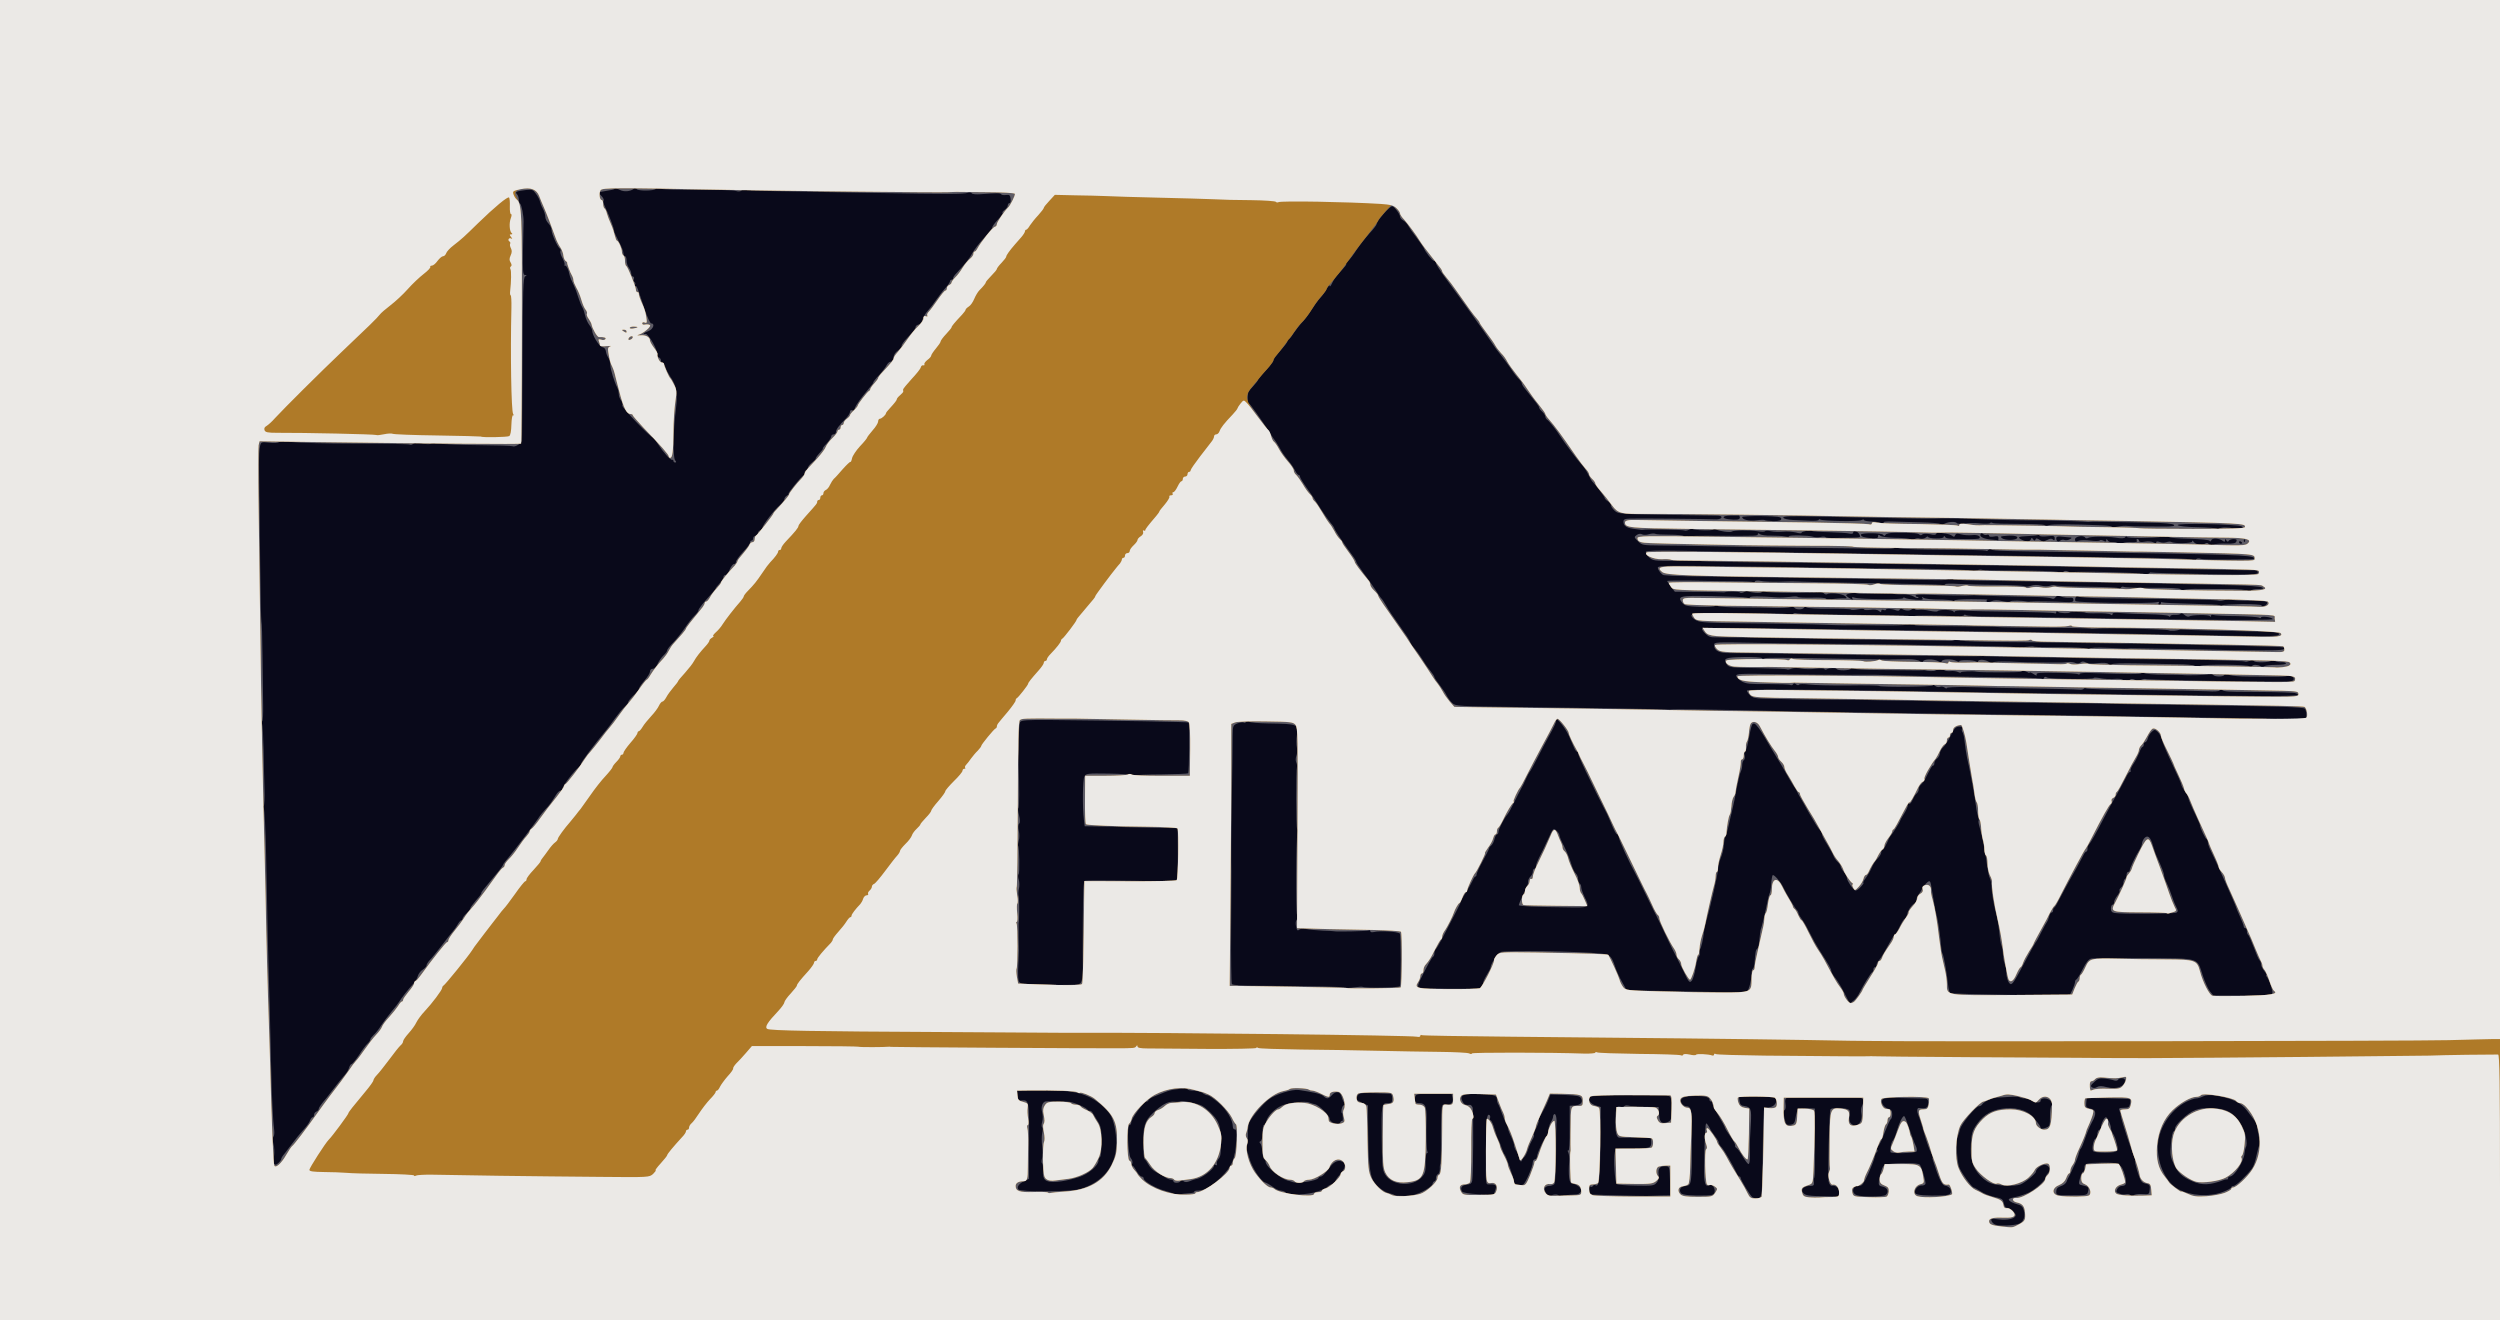 <!DOCTYPE svg PUBLIC "-//W3C//DTD SVG 20010904//EN" "http://www.w3.org/TR/2001/REC-SVG-20010904/DTD/svg10.dtd">
<svg version="1.0" xmlns="http://www.w3.org/2000/svg" width="1600px" height="845px" viewBox="0 0 16000 8450" preserveAspectRatio="xMidYMid meet">
<g id="layer101" fill="#09091a" stroke="none">
 <path d="M0 4225 l0 -4225 8000 0 8000 0 0 4225 0 4225 -8000 0 -8000 0 0 -4225z"/>
 </g>
<g id="layer102" fill="#5e5c66" stroke="none">
 <path d="M0 4225 l0 -4225 8000 0 8000 0 0 4225 0 4225 -8000 0 -8000 0 0 -4225z m12921 3607 c30 -12 42 -45 31 -87 -6 -22 -16 -31 -43 -38 -19 -5 -40 -14 -48 -22 -11 -11 -5 -15 38 -24 29 -6 68 -20 89 -30 43 -23 102 -77 102 -93 0 -6 8 -20 17 -30 20 -23 7 -53 -23 -53 -20 0 -54 27 -54 44 0 13 -76 75 -103 83 -36 10 -115 9 -165 -3 -34 -8 -58 -23 -88 -54 -51 -54 -66 -106 -60 -207 4 -67 9 -83 39 -125 44 -63 102 -94 187 -100 78 -5 145 19 178 63 12 16 26 34 32 41 5 7 10 17 10 22 0 6 11 6 30 0 29 -11 30 -13 30 -74 0 -35 4 -67 10 -70 6 -4 5 -13 -3 -25 -15 -24 -67 -28 -67 -5 0 17 -45 14 -64 -5 -5 -5 -22 -10 -36 -10 -15 0 -30 -3 -33 -7 -4 -4 -33 -5 -65 -3 -31 2 -68 4 -82 5 -31 2 -82 25 -93 42 -4 7 -14 13 -22 13 -20 0 -114 115 -121 148 -3 15 -10 36 -15 47 -11 24 -5 148 9 193 11 32 81 131 94 132 4 0 23 11 43 24 20 14 60 30 89 36 48 10 54 14 60 40 3 18 12 30 21 30 19 0 55 31 55 47 0 22 -50 34 -107 27 -48 -6 -53 -5 -47 11 4 9 15 20 25 23 26 10 119 6 150 -6z m-1648 -194 c4 -18 7 -114 8 -213 3 -267 5 -324 11 -330 3 -4 18 -7 34 -9 32 -4 53 -38 36 -58 -7 -10 -40 -12 -121 -10 l-112 3 4 27 c3 20 10 28 28 30 45 7 50 18 44 116 -5 86 -7 124 -6 164 2 63 -1 92 -9 92 -4 0 -20 -21 -36 -47 -15 -27 -33 -52 -41 -56 -7 -5 -11 -12 -8 -16 2 -5 -11 -30 -30 -57 -19 -27 -35 -52 -35 -56 0 -4 -20 -41 -44 -82 -24 -41 -42 -77 -38 -80 3 -3 0 -6 -6 -6 -7 0 -12 -6 -12 -14 0 -16 -43 -24 -112 -21 -59 2 -82 19 -65 46 6 10 19 19 28 19 34 0 39 24 38 181 -2 337 0 324 -49 331 -25 3 -36 24 -22 44 7 12 73 18 163 15 37 -1 48 -5 52 -21 6 -24 -16 -56 -32 -46 -28 18 -37 -12 -35 -121 4 -199 8 -273 14 -273 4 0 13 12 21 28 7 15 24 40 36 55 13 16 23 34 23 40 0 6 8 20 19 31 17 19 70 110 95 163 6 13 14 23 19 23 4 0 7 4 7 9 0 12 62 114 75 123 5 4 20 8 31 8 17 0 23 -8 27 -32z m-2165 -14 c30 -15 57 -36 60 -46 2 -10 8 -18 13 -18 5 0 9 -9 9 -20 0 -11 6 -23 13 -26 7 -2 12 -17 12 -32 -1 -15 1 -31 4 -36 2 -6 4 -89 3 -185 0 -101 3 -180 9 -187 5 -7 17 -10 27 -8 28 7 45 -11 38 -40 l-6 -26 -114 0 c-108 0 -114 1 -119 22 -8 28 -1 38 27 38 37 0 47 22 46 97 -3 113 0 205 6 214 3 5 1 9 -4 9 -5 0 -9 28 -8 63 1 52 -3 66 -23 89 -58 66 -191 58 -236 -15 -18 -29 -20 -52 -22 -222 -3 -225 -1 -235 38 -235 26 0 29 -4 29 -30 0 -17 -5 -30 -12 -30 -7 0 -55 -2 -106 -4 -81 -2 -94 0 -103 15 -13 26 -12 27 29 47 l37 17 1 160 c1 180 10 277 30 316 18 36 71 79 106 86 15 3 30 8 32 12 2 3 32 5 66 5 46 -1 76 -9 118 -30z m845 21 c10 -1 20 2 22 6 3 4 20 4 37 0 18 -3 48 -6 66 -6 42 1 56 -32 22 -54 -13 -9 -30 -16 -38 -16 -19 0 -26 -50 -19 -145 1 -19 -1 -43 -6 -54 -6 -11 -5 -16 1 -13 5 4 9 -50 8 -140 l0 -146 33 -2 c38 -3 54 -21 40 -46 -7 -14 -26 -18 -102 -21 l-94 -3 -18 45 c-10 25 -29 61 -41 81 -13 20 -20 39 -17 42 3 4 -4 24 -15 46 -11 21 -18 42 -15 45 3 3 -1 16 -9 28 -8 13 -21 41 -28 63 -7 22 -18 45 -25 50 -6 6 -13 13 -13 18 -4 18 -17 10 -20 -13 -2 -13 -10 -33 -18 -44 -8 -11 -14 -28 -14 -36 0 -9 -9 -35 -20 -58 -11 -22 -20 -47 -20 -55 0 -7 -4 -17 -9 -23 -4 -5 -16 -34 -27 -64 -10 -30 -22 -59 -26 -64 -4 -6 -8 -20 -8 -32 0 -25 -21 -30 -136 -33 -80 -2 -104 11 -84 48 10 20 21 25 47 22 6 -1 14 7 18 18 6 20 4 431 -3 468 -3 16 -12 23 -35 25 -32 3 -44 22 -29 44 4 7 47 14 104 17 l97 4 10 -27 c11 -34 7 -40 -31 -40 -33 0 -30 21 -28 -225 1 -186 5 -229 22 -219 5 3 7 12 4 20 -3 8 -1 14 4 14 5 0 17 26 26 58 9 31 20 62 24 67 4 6 13 28 20 50 7 22 16 42 20 45 8 7 60 154 60 173 0 18 38 29 58 18 16 -9 62 -114 62 -143 0 -10 6 -18 13 -18 7 0 13 -9 14 -20 2 -24 52 -130 62 -130 4 0 8 -15 9 -32 2 -18 9 -43 17 -55 8 -12 15 -29 15 -38 0 -8 5 -15 10 -15 9 0 15 39 11 64 -1 5 -2 90 -2 190 -1 109 -5 186 -11 194 -6 6 -21 12 -33 12 -13 0 -25 6 -28 14 -7 19 21 58 36 49 6 -4 20 -8 30 -8z m675 6 l63 -1 -3 -92 c-3 -92 -3 -93 -28 -94 -38 -1 -50 14 -45 53 3 24 -1 40 -14 54 -16 18 -30 19 -130 17 -61 -1 -117 -5 -124 -10 -12 -8 -22 -163 -12 -205 5 -21 10 -22 103 -22 118 0 131 -4 130 -41 l-1 -28 -96 0 c-53 -1 -101 -1 -108 -1 -18 -1 -27 -40 -25 -114 2 -78 7 -91 33 -84 10 3 22 1 25 -4 3 -5 17 -6 32 -2 15 4 63 7 107 7 l80 1 3 47 c3 51 17 63 55 49 22 -9 24 -15 25 -84 0 -60 -3 -77 -16 -82 -26 -10 -494 -7 -505 4 -17 17 -2 43 33 55 l35 11 -2 239 c-3 228 -9 276 -33 261 -5 -3 -11 -1 -15 5 -4 6 -11 8 -16 4 -7 -4 -9 5 -7 22 l3 29 170 5 c94 3 181 4 195 4 14 -1 53 -2 88 -3z m1142 -21 c0 -27 -21 -45 -47 -41 -7 1 -15 -10 -19 -24 -8 -31 3 -451 11 -465 7 -11 68 -13 104 -3 20 5 23 10 18 44 -4 27 0 42 12 52 34 29 74 -12 64 -66 -3 -15 -2 -35 2 -44 16 -37 14 -51 -8 -57 -28 -7 -451 -8 -470 0 -11 4 -14 15 -10 39 3 18 1 35 -5 39 -6 3 -9 14 -7 24 15 73 15 73 43 70 23 -3 28 -9 34 -47 4 -25 12 -49 16 -53 5 -5 31 -8 58 -6 l49 3 1 215 c1 118 -1 220 -4 225 -4 6 -5 20 -3 33 2 18 -2 22 -27 22 -37 0 -60 24 -42 44 13 17 36 21 148 22 l82 2 0 -28z m298 18 c22 -19 14 -46 -17 -53 -26 -5 -29 -10 -26 -38 2 -18 10 -48 17 -68 12 -35 15 -37 68 -42 66 -7 167 -3 176 6 12 12 41 112 37 124 -3 7 -14 11 -25 10 -23 -2 -51 32 -40 50 7 12 75 17 173 14 33 -1 49 -6 53 -17 8 -21 -9 -42 -37 -46 -19 -3 -40 -47 -78 -168 -1 -3 -1 -9 0 -13 1 -5 -5 -20 -13 -35 -8 -15 -27 -67 -41 -117 -14 -49 -30 -100 -36 -113 -13 -32 -11 -53 4 -51 44 6 57 -1 57 -31 0 -29 -1 -30 -52 -30 -29 -1 -93 -2 -141 -3 -60 -2 -91 1 -98 9 -15 18 6 52 36 60 19 5 25 13 25 34 0 16 -4 30 -8 32 -5 2 -21 37 -37 78 -15 41 -34 83 -42 92 -8 9 -12 21 -9 27 4 5 2 12 -3 15 -4 3 -11 18 -14 34 -3 15 -22 63 -41 106 -27 59 -40 77 -53 74 -43 -7 -61 46 -20 61 31 12 169 11 185 -1z m1644 -6 c42 3 43 2 46 -29 3 -27 0 -32 -26 -38 -26 -5 -32 -14 -52 -76 -12 -39 -19 -73 -16 -76 3 -4 2 -11 -3 -17 -10 -12 -83 -230 -87 -261 -1 -11 -5 -28 -9 -37 -6 -15 -1 -18 28 -18 29 0 35 -4 39 -25 3 -14 2 -27 -1 -30 -4 -2 -67 -5 -141 -6 l-135 -2 -3 30 c-3 28 0 32 27 38 38 8 40 33 8 90 -12 22 -31 67 -42 100 -11 33 -23 63 -28 66 -4 3 -9 16 -12 28 -2 13 -13 42 -23 65 -11 22 -22 48 -26 56 -3 8 -10 22 -15 30 -5 8 -12 23 -15 33 -3 10 -19 23 -36 28 -22 8 -30 17 -30 35 0 24 1 24 99 24 93 0 99 -1 104 -22 8 -28 3 -34 -32 -41 -29 -6 -29 -7 -19 -47 6 -22 14 -40 19 -40 5 0 9 -11 9 -24 0 -31 7 -33 117 -35 105 -2 122 7 143 84 13 48 8 65 -20 65 -11 0 -24 9 -30 20 -9 17 -7 22 14 29 13 6 33 7 44 4 11 -2 23 0 27 7 5 8 10 8 20 0 8 -7 34 -10 57 -8z m-6106 -5 c23 -1 40 -5 37 -9 -2 -5 7 -8 22 -8 43 0 87 -25 145 -81 75 -73 96 -124 102 -244 2 -52 0 -69 -9 -67 -7 1 -13 -7 -13 -17 0 -43 -39 -109 -92 -154 -31 -26 -61 -47 -69 -47 -8 0 -23 -7 -33 -15 -11 -8 -37 -15 -58 -15 -21 0 -38 -4 -38 -9 0 -8 -17 -7 -90 3 -14 2 -36 8 -50 14 -14 5 -44 18 -67 27 -24 9 -43 21 -43 26 0 5 -6 9 -12 9 -17 0 -98 110 -98 133 0 9 -5 17 -11 17 -17 0 -10 191 8 212 9 10 13 24 10 33 -4 8 -3 15 1 15 4 0 16 16 26 35 11 19 25 35 33 35 7 0 13 6 13 13 1 18 80 64 136 78 27 7 53 16 58 21 5 4 19 5 30 3 12 -3 40 -7 62 -8z m828 -12 c27 -9 56 -23 63 -31 8 -8 21 -14 28 -14 8 0 16 -8 19 -17 3 -10 17 -30 30 -44 31 -34 42 -69 25 -80 -29 -18 -58 -9 -86 29 -37 49 -50 62 -61 62 -6 0 -12 4 -14 9 -6 18 -135 38 -166 26 -9 -3 -19 -7 -22 -7 -50 -9 -150 -91 -150 -123 0 -7 -4 -15 -9 -17 -5 -1 -11 -23 -12 -48 -2 -25 -8 -49 -14 -53 -6 -6 -6 -10 3 -14 7 -3 12 -24 12 -54 0 -27 4 -49 9 -49 5 0 12 -11 15 -24 9 -36 55 -81 101 -101 44 -19 149 -30 174 -19 9 4 25 9 36 11 27 5 95 73 95 94 0 23 59 44 67 24 3 -8 8 -13 12 -11 4 3 6 -7 5 -22 -1 -15 -2 -27 -4 -27 -10 0 -3 -45 8 -50 10 -3 11 -9 5 -18 -6 -6 -13 -24 -17 -39 -8 -34 -38 -37 -63 -8 -21 24 -31 25 -53 5 -15 -14 -63 -25 -157 -39 -44 -6 -152 28 -194 61 -38 29 -104 108 -123 145 -6 13 -11 51 -10 86 1 34 -3 65 -7 68 -5 3 -6 10 -3 16 3 5 12 31 19 58 15 58 73 148 100 157 11 3 34 16 51 29 17 13 40 24 51 24 11 0 26 6 32 13 15 19 143 14 205 -8z m5791 4 c30 -11 55 -25 55 -30 0 -5 7 -9 15 -9 14 0 82 -64 117 -111 10 -12 22 -47 28 -78 7 -31 15 -62 19 -70 4 -8 2 -40 -5 -70 -7 -30 -11 -57 -9 -59 3 -3 -6 -17 -18 -33 -12 -15 -33 -43 -47 -62 -35 -49 -100 -80 -200 -95 -39 -6 -62 -4 -80 5 -14 7 -34 13 -45 13 -11 0 -40 10 -64 22 -104 54 -181 177 -181 291 0 115 55 227 132 268 80 43 197 50 283 18z m-7317 -18 c150 -42 237 -151 236 -296 0 -77 -19 -158 -43 -188 -81 -100 -174 -142 -321 -146 -47 -1 -92 -2 -100 -3 -8 -1 -50 0 -93 0 l-78 2 3 33 c2 25 7 32 23 30 51 -4 52 -2 51 259 l-1 243 -26 12 c-38 18 -54 40 -41 56 14 16 329 15 390 -2z m-5108 -193 c0 -5 5 -14 10 -21 6 -7 24 -30 40 -52 47 -62 62 -81 97 -120 18 -20 35 -45 38 -56 4 -10 11 -19 16 -19 5 0 9 -7 9 -15 0 -9 7 -18 15 -21 8 -4 15 -11 15 -18 0 -6 12 -24 26 -41 14 -16 38 -46 52 -65 31 -41 77 -99 96 -120 7 -8 17 -25 20 -37 4 -13 11 -23 16 -23 5 0 26 -26 47 -57 20 -32 45 -65 55 -74 10 -9 18 -21 18 -26 0 -6 10 -18 21 -29 12 -10 33 -37 47 -59 14 -22 44 -62 67 -90 23 -27 46 -57 51 -66 11 -19 60 -82 90 -114 12 -13 24 -34 28 -48 3 -13 17 -32 31 -41 14 -9 25 -22 25 -28 0 -7 9 -21 20 -33 12 -11 46 -54 78 -95 31 -41 62 -81 69 -88 7 -7 20 -26 30 -42 9 -17 21 -30 25 -30 4 0 8 -5 8 -10 0 -6 11 -21 25 -34 14 -13 25 -28 25 -33 0 -5 16 -27 35 -49 19 -21 35 -42 35 -46 0 -9 4 -14 84 -110 31 -36 56 -70 56 -74 0 -4 16 -25 36 -48 34 -40 179 -231 199 -264 6 -8 21 -27 35 -42 25 -26 35 -39 68 -92 9 -16 23 -28 30 -28 6 0 12 -6 12 -14 0 -15 75 -114 102 -134 10 -7 18 -19 18 -26 0 -10 86 -125 158 -211 9 -11 35 -45 56 -75 22 -30 50 -65 63 -76 13 -12 23 -24 23 -28 0 -9 18 -31 48 -58 12 -12 22 -26 22 -32 0 -6 16 -29 35 -51 19 -22 35 -48 35 -57 0 -11 7 -18 18 -18 10 0 23 -14 31 -32 8 -18 25 -42 38 -54 13 -12 23 -26 23 -32 0 -6 17 -28 38 -49 20 -21 54 -63 75 -94 20 -30 48 -66 62 -79 14 -13 25 -28 25 -34 0 -10 33 -51 90 -113 11 -12 20 -24 20 -27 0 -3 11 -17 25 -32 14 -15 25 -33 25 -40 0 -8 6 -14 13 -14 7 0 19 -16 27 -35 8 -19 20 -35 27 -35 7 0 13 -7 13 -14 0 -8 20 -36 45 -63 25 -26 45 -53 45 -60 0 -7 5 -13 10 -13 6 0 10 -7 10 -15 0 -8 7 -15 15 -15 8 0 15 -7 15 -15 0 -9 7 -18 15 -21 8 -4 15 -11 15 -17 0 -16 79 -119 112 -145 15 -13 28 -30 28 -37 0 -8 8 -19 18 -24 9 -6 13 -11 9 -11 -9 0 82 -112 96 -118 4 -2 7 -10 7 -18 0 -8 5 -14 10 -14 6 0 10 -6 10 -14 0 -8 11 -23 25 -34 14 -11 25 -23 25 -26 0 -7 10 -21 38 -51 7 -8 11 -15 8 -15 -3 0 8 -15 25 -32 16 -18 29 -38 29 -45 0 -7 7 -13 15 -13 8 0 15 -7 15 -15 0 -16 19 -42 63 -86 15 -16 27 -35 27 -43 0 -10 6 -13 15 -10 10 4 15 0 15 -10 0 -9 23 -45 50 -79 28 -34 55 -67 60 -74 6 -7 10 -15 10 -18 0 -3 16 -24 37 -45 20 -22 41 -50 47 -62 7 -13 18 -23 26 -23 9 0 16 -11 18 -28 2 -16 14 -34 28 -43 13 -9 24 -23 24 -30 0 -8 15 -30 33 -48 43 -45 57 -63 57 -74 0 -6 8 -12 19 -15 10 -2 21 -16 25 -31 4 -15 19 -41 34 -57 15 -17 40 -49 55 -72 16 -23 42 -57 58 -74 16 -18 29 -37 29 -43 0 -5 5 -10 10 -10 6 0 10 -4 10 -10 0 -5 8 -18 18 -28 58 -62 89 -101 105 -132 10 -19 42 -62 72 -94 30 -33 55 -63 55 -68 0 -10 12 -26 48 -65 13 -14 21 -28 18 -31 -3 -3 3 -11 14 -19 11 -8 20 -21 20 -29 0 -8 5 -14 11 -14 6 0 9 -12 7 -27 -3 -24 -7 -28 -30 -25 -14 2 -28 0 -31 -5 -5 -8 -26 -8 -132 0 -27 2 -53 0 -56 -6 -4 -5 -15 -7 -25 -3 -23 9 -136 9 -579 1 -708 -12 -801 -14 -830 -19 -16 -3 -35 0 -41 5 -7 5 -21 6 -35 1 -13 -5 -123 -8 -244 -7 -121 1 -228 -2 -239 -8 -12 -6 -22 -5 -29 2 -14 14 -114 14 -122 1 -4 -7 -11 -7 -18 -2 -23 18 -63 21 -89 8 -15 -8 -29 -11 -33 -8 -3 3 -13 7 -23 8 -9 2 -32 6 -51 9 l-33 6 21 23 c12 12 18 26 14 30 -4 4 0 21 9 39 24 49 58 138 58 153 0 8 14 39 30 69 17 30 30 64 30 75 0 11 5 20 10 20 6 0 10 12 10 28 0 15 7 36 15 46 8 11 15 28 15 38 0 10 5 18 11 18 6 0 9 7 6 15 -4 8 -2 17 4 20 5 4 7 11 4 16 -4 5 -2 9 2 9 9 0 11 5 58 148 17 50 36 92 43 92 26 0 12 38 -18 49 -28 9 -43 24 -19 18 19 -4 85 115 74 133 -3 5 1 13 9 16 9 3 16 12 16 20 0 8 4 14 9 14 5 0 14 14 20 30 5 17 19 43 29 58 43 60 51 109 37 217 -17 133 -19 303 -4 321 8 10 8 14 0 14 -6 0 -11 -4 -11 -10 0 -5 -4 -9 -8 -7 -11 3 -56 -47 -90 -99 -15 -24 -30 -44 -33 -44 -16 0 -200 -192 -196 -204 3 -8 -1 -22 -8 -33 -8 -10 -15 -28 -15 -41 0 -12 -4 -30 -9 -40 -19 -36 -43 -113 -45 -146 -1 -18 -7 -40 -13 -47 -6 -8 -13 -25 -15 -39 -2 -16 -10 -26 -23 -28 -20 -3 -65 -77 -65 -106 0 -7 -8 -24 -19 -37 -10 -13 -22 -40 -26 -59 -4 -19 -12 -44 -19 -55 -7 -11 -18 -40 -26 -65 -7 -25 -19 -56 -26 -70 -14 -29 -27 -60 -30 -75 -6 -32 -18 -55 -27 -55 -6 0 -8 -3 -4 -6 3 -3 -3 -22 -13 -42 -11 -19 -17 -39 -13 -45 3 -5 1 -12 -4 -16 -15 -10 -53 -95 -53 -119 0 -12 -9 -31 -20 -42 -11 -11 -20 -30 -20 -42 0 -13 -7 -36 -16 -53 -9 -16 -17 -38 -19 -48 -2 -9 -13 -31 -25 -47 -18 -26 -25 -28 -63 -24 -61 7 -73 12 -59 26 7 7 12 22 12 34 0 13 4 25 9 28 9 6 23 78 22 116 -1 14 -2 96 -4 183 -2 134 0 157 13 157 13 0 13 2 1 9 -13 8 -15 88 -17 523 -1 282 -3 520 -3 529 -1 16 -47 43 -60 35 -4 -3 -101 -6 -215 -7 -114 -1 -228 -6 -254 -10 -26 -4 -51 -4 -55 1 -5 4 -29 3 -54 -1 -31 -6 -50 -5 -59 2 -7 6 -18 8 -24 4 -5 -3 -162 -6 -348 -6 -185 0 -368 -5 -405 -10 -47 -8 -72 -7 -81 0 -7 6 -33 8 -64 4 -48 -5 -51 -4 -57 19 -6 25 -8 61 -7 158 0 30 1 70 1 88 0 48 1 110 2 125 0 6 2 177 4 379 2 202 6 371 8 375 3 5 6 105 7 223 1 118 3 259 4 313 1 54 -1 100 -6 103 -5 3 -5 11 -1 17 4 7 8 82 10 167 1 85 4 199 6 253 2 54 -1 101 -5 104 -5 2 -5 10 0 16 5 7 12 140 15 297 6 351 15 736 23 975 3 99 7 268 9 375 4 195 12 359 20 415 2 16 0 34 -5 40 -6 7 -6 25 0 46 6 19 7 53 4 76 -8 54 2 70 27 47 10 -9 19 -21 19 -26z m11684 -460 c63 16 115 -4 116 -45 0 -16 -36 -17 -45 -2 -4 6 -14 7 -24 4 -9 -4 -35 -9 -58 -12 -36 -4 -47 0 -70 22 -23 20 -25 27 -14 34 9 6 21 5 32 -2 14 -8 30 -8 63 1z m-1619 -556 c11 -9 27 -30 35 -47 26 -52 74 -130 82 -133 4 -2 8 -10 8 -18 0 -8 5 -14 10 -14 6 0 10 -6 10 -14 0 -8 6 -21 14 -28 7 -8 24 -33 37 -57 13 -23 32 -57 41 -73 9 -17 21 -34 26 -37 4 -3 19 -27 31 -53 13 -27 27 -48 31 -48 5 0 11 -12 15 -27 7 -33 38 -73 55 -73 7 0 10 -7 6 -16 -3 -9 3 -27 14 -41 11 -14 20 -29 20 -34 0 -4 11 -19 25 -33 27 -27 30 -24 39 39 10 65 24 141 31 165 9 31 24 140 28 195 2 23 6 45 10 51 7 13 27 120 34 192 3 29 9 55 14 58 5 3 179 8 387 11 l377 5 18 -36 c9 -20 17 -43 17 -51 0 -7 4 -15 9 -17 5 -1 23 -31 40 -65 21 -42 38 -64 54 -68 12 -3 165 -4 340 -3 368 3 335 -7 376 115 13 39 33 83 45 98 l21 26 176 0 c97 0 183 -3 192 -6 14 -6 14 -12 2 -51 -7 -25 -19 -51 -25 -59 -7 -8 -9 -15 -5 -15 3 0 -3 -12 -14 -26 -12 -15 -21 -35 -21 -45 0 -10 -4 -20 -9 -23 -5 -3 -21 -40 -36 -81 -16 -42 -32 -78 -36 -81 -5 -3 -9 -14 -9 -25 0 -10 -4 -19 -10 -19 -5 0 -10 -5 -10 -11 0 -5 -11 -35 -25 -65 -14 -30 -25 -57 -25 -60 0 -7 -135 -309 -160 -357 -11 -22 -20 -47 -20 -58 0 -10 -3 -19 -8 -19 -7 0 -42 -73 -42 -88 0 -4 -11 -29 -24 -57 -35 -72 -50 -109 -51 -120 0 -6 -10 -25 -23 -42 -12 -17 -22 -36 -22 -43 0 -6 -27 -66 -59 -133 -32 -67 -62 -136 -65 -153 -4 -18 -16 -40 -27 -50 -18 -16 -20 -16 -38 0 -11 10 -22 28 -25 42 -4 13 -11 24 -16 24 -6 0 -10 7 -10 15 0 8 -4 15 -8 15 -4 0 -14 17 -21 38 -8 20 -24 52 -37 71 -13 19 -21 38 -18 43 3 4 1 8 -4 8 -5 0 -18 17 -27 38 -10 20 -35 66 -55 102 -21 36 -58 103 -82 150 -56 108 -87 162 -99 175 -5 5 -9 17 -9 27 0 10 -3 18 -7 18 -5 0 -13 10 -19 23 -14 28 -65 121 -92 167 -11 19 -35 64 -54 100 -18 36 -36 67 -40 68 -5 2 -8 10 -8 18 0 8 -4 14 -10 14 -5 0 -13 12 -16 28 -4 15 -10 29 -13 32 -3 3 -19 32 -36 65 -16 33 -32 62 -36 65 -3 3 -29 48 -56 100 -73 139 -88 163 -101 168 -15 5 -32 -39 -32 -79 0 -17 -4 -38 -9 -47 -5 -10 -10 -37 -12 -62 -1 -25 -6 -52 -10 -60 -4 -8 -10 -44 -13 -80 -4 -36 -11 -83 -17 -105 -20 -77 -31 -140 -33 -185 -1 -26 -6 -53 -11 -60 -5 -8 -12 -40 -16 -70 -8 -68 -36 -214 -50 -258 -6 -19 -8 -36 -6 -39 3 -3 1 -16 -4 -30 -5 -14 -11 -44 -13 -67 -5 -43 -38 -228 -57 -307 -5 -25 -12 -70 -15 -100 -3 -30 -9 -58 -14 -63 -4 -4 -6 -15 -3 -22 3 -9 -2 -14 -13 -14 -28 0 -36 9 -63 65 -14 28 -34 58 -45 68 -11 10 -20 27 -21 39 -1 11 -9 26 -18 33 -10 7 -17 20 -17 29 0 9 -3 16 -8 16 -7 0 -16 15 -46 76 -8 17 -22 36 -30 44 -9 7 -16 20 -16 30 0 10 -6 23 -14 29 -8 6 -19 25 -26 41 -7 16 -16 27 -21 24 -5 -3 -9 2 -9 11 0 8 -11 33 -25 55 -14 22 -25 42 -25 45 0 6 -52 88 -61 95 -3 3 -14 24 -24 48 -11 23 -22 42 -27 42 -4 0 -8 7 -8 15 0 9 -10 26 -23 39 -13 13 -30 39 -37 57 -8 19 -25 49 -38 67 -13 17 -21 32 -16 32 4 0 -3 11 -16 25 -13 14 -28 25 -34 25 -13 0 -56 -64 -56 -82 0 -7 -9 -24 -20 -38 -11 -14 -20 -30 -20 -36 0 -6 -9 -19 -20 -29 -11 -10 -22 -27 -26 -38 -4 -11 -22 -44 -40 -73 -19 -29 -34 -59 -34 -67 0 -8 -6 -20 -14 -26 -8 -7 -37 -53 -66 -104 -28 -51 -56 -99 -61 -107 -5 -8 -12 -22 -16 -30 -3 -8 -15 -28 -26 -43 -10 -16 -30 -48 -42 -71 -13 -24 -40 -70 -60 -102 -20 -33 -58 -95 -83 -139 -26 -44 -54 -81 -63 -83 -17 -3 -18 -2 -41 116 -6 34 -16 62 -20 62 -5 0 -6 11 -2 24 3 13 1 27 -5 30 -6 4 -11 18 -11 32 0 14 -4 33 -9 42 -5 10 -16 55 -25 102 -8 47 -22 114 -31 150 -9 36 -20 84 -25 108 -5 24 -13 49 -17 55 -4 7 -9 31 -10 55 -2 24 -10 60 -19 80 -9 20 -17 55 -19 77 -2 36 -47 233 -77 340 -6 22 -12 49 -13 60 -4 45 -18 106 -26 111 -4 2 -5 12 -2 20 3 9 2 19 -4 23 -5 3 -15 37 -21 75 -6 38 -18 76 -26 84 -13 14 -19 7 -50 -59 -20 -41 -42 -85 -49 -99 -8 -14 -30 -59 -50 -100 -46 -97 -75 -159 -92 -190 -7 -14 -34 -68 -59 -120 -25 -52 -52 -106 -60 -120 -39 -70 -106 -217 -106 -232 0 -10 -4 -18 -8 -18 -9 0 -21 -21 -47 -85 -17 -40 -23 -54 -43 -90 -6 -11 -25 -49 -43 -85 -17 -36 -35 -72 -39 -80 -43 -86 -80 -168 -80 -178 0 -6 -3 -12 -8 -12 -4 0 -13 -12 -19 -27 -7 -16 -21 -48 -32 -73 -21 -48 -80 -123 -81 -103 0 16 -15 48 -49 108 -15 28 -48 88 -71 135 -24 47 -46 87 -50 90 -3 3 -14 23 -24 45 -9 22 -24 51 -32 65 -8 14 -28 53 -44 86 -16 34 -35 68 -42 76 -20 22 -58 95 -58 112 0 9 -4 16 -9 16 -5 0 -12 13 -16 29 -3 16 -13 35 -21 42 -8 6 -14 15 -14 19 0 4 -18 40 -40 80 -22 40 -40 79 -40 86 0 8 -3 14 -8 14 -4 0 -13 15 -21 33 -8 17 -27 51 -43 75 -15 24 -28 47 -28 51 0 7 -39 83 -122 241 -16 30 -33 59 -39 65 -5 5 -9 17 -9 26 0 10 -3 19 -7 21 -8 3 -37 54 -80 142 -18 35 -21 51 -13 56 14 8 367 12 393 4 9 -3 17 -14 17 -25 0 -11 11 -37 25 -59 14 -22 25 -44 25 -49 0 -21 44 -90 64 -98 28 -12 502 -5 644 10 55 6 66 17 87 79 9 28 30 75 47 104 l30 54 61 0 c100 0 542 9 547 11 11 4 153 -2 161 -7 12 -7 29 -73 29 -111 0 -18 4 -33 8 -33 4 0 9 -17 11 -37 5 -73 8 -85 17 -91 5 -4 10 -18 11 -32 4 -46 11 -95 13 -95 2 0 29 -111 40 -167 5 -27 12 -53 15 -59 4 -6 9 -33 11 -61 1 -28 6 -53 9 -57 7 -7 51 42 66 74 20 42 75 135 87 147 7 7 12 16 12 22 0 5 10 23 23 40 13 17 36 58 52 91 16 33 43 81 60 107 63 98 75 120 75 132 0 7 13 30 29 49 15 20 41 63 57 96 16 33 31 60 34 60 3 0 14 -7 25 -17z m-3144 -86 c15 9 232 5 238 -4 8 -13 8 -328 0 -337 -14 -13 -126 -20 -166 -10 -13 3 -23 1 -23 -5 0 -6 -5 -8 -10 -5 -8 5 -212 9 -222 5 -2 -1 -34 -3 -73 -4 -38 -2 -85 -6 -103 -10 -20 -5 -38 -3 -47 4 -10 9 -15 5 -20 -21 -4 -17 -3 -35 3 -41 6 -6 7 -19 3 -32 -10 -25 -7 -491 3 -523 4 -12 3 -24 -2 -27 -8 -5 -9 -372 -1 -401 1 -5 -1 -18 -6 -28 -4 -10 -3 -28 2 -40 5 -12 6 -36 3 -54 -4 -17 -4 -52 0 -77 11 -72 9 -73 -185 -76 -60 -1 -115 -6 -121 -11 -8 -7 -14 -6 -19 1 -3 6 -11 8 -16 4 -6 -3 -23 0 -40 6 -28 12 -29 15 -30 79 0 36 -2 206 -5 376 -4 260 -5 414 -3 495 0 8 -1 171 -2 361 -1 191 1 351 5 357 4 7 69 11 174 11 368 2 543 6 553 12 5 3 31 2 57 -2 26 -4 50 -5 53 -3z m-1799 -37 c5 -13 8 -46 8 -74 -1 -27 -1 -165 0 -307 1 -191 4 -257 13 -261 11 -4 268 -2 493 4 45 1 86 -1 92 -5 7 -4 10 -65 10 -171 l-1 -165 -96 -1 c-53 -1 -154 -3 -226 -5 -71 -3 -162 -5 -201 -5 l-72 -1 -5 -41 c-10 -81 -8 -256 3 -277 10 -20 18 -21 156 -19 80 1 147 6 150 11 3 4 10 5 17 1 6 -3 84 -7 173 -7 89 -1 165 -4 168 -7 7 -7 10 -319 3 -325 -4 -4 -466 -12 -885 -16 -150 -1 -185 1 -193 13 -5 8 -8 55 -8 104 1 50 0 95 -1 100 -1 6 -1 26 -1 45 5 178 5 300 -1 303 -4 1 -2 21 4 45 7 29 7 47 1 53 -7 7 -7 24 -3 45 5 20 5 48 0 64 -4 16 -6 30 -4 33 8 8 11 178 3 182 -4 3 -4 19 1 35 5 17 5 42 1 58 -4 15 -5 38 -1 51 4 20 4 151 -1 171 0 3 0 41 0 85 1 44 2 85 2 90 0 6 -2 48 -4 95 -3 47 -1 93 4 102 8 14 26 17 121 17 61 0 112 2 114 3 1 2 37 2 80 1 71 -1 79 -3 86 -24z m7831 -1678 c11 -1 9 -59 -3 -66 -14 -9 -158 -14 -615 -20 -355 -5 -747 -12 -795 -14 -8 0 -53 0 -100 0 -79 0 -388 -4 -1020 -16 -140 -2 -262 -4 -270 -5 -8 0 -116 -1 -240 -2 -124 -1 -256 -2 -295 -4 -38 -1 -98 -2 -132 -3 -49 -1 -68 -6 -83 -21 -11 -11 -20 -25 -20 -30 0 -10 375 -8 1090 4 162 3 464 8 670 11 206 2 526 7 710 10 772 12 1061 13 1057 1 -2 -6 -17 -12 -33 -12 -68 -4 -176 -6 -274 -6 -139 0 -163 -2 -177 -11 -6 -4 -14 -3 -18 2 -3 6 -37 8 -78 5 -39 -2 -228 -6 -418 -8 -190 -1 -351 -6 -357 -10 -6 -3 -13 -2 -16 2 -3 5 -18 8 -33 6 -16 -2 -156 -6 -313 -8 -157 -3 -285 -5 -285 -6 0 0 -55 -2 -122 -3 -68 -1 -123 2 -123 6 0 5 -6 4 -14 -2 -7 -6 -21 -9 -30 -5 -9 3 -23 1 -31 -6 -8 -7 -15 -8 -15 -3 0 9 -334 12 -344 3 -3 -3 -92 -5 -198 -3 -106 1 -219 -2 -251 -6 -32 -4 -60 -4 -63 1 -3 5 -12 4 -19 -2 -9 -8 -15 -8 -20 0 -3 6 -11 7 -17 4 -6 -4 -71 -6 -144 -6 -112 1 -139 -1 -167 -17 -17 -10 -33 -25 -35 -34 -3 -16 19 -17 290 -12 161 3 356 4 433 4 172 -1 135 -2 360 5 105 3 341 7 526 9 184 2 340 6 346 10 6 4 13 2 15 -5 3 -8 9 -8 19 -2 15 10 299 13 299 3 0 -4 20 -3 45 2 25 5 64 6 87 4 23 -2 47 0 53 5 11 10 40 8 51 -3 4 -3 15 -2 25 3 11 6 27 7 42 1 14 -6 27 -7 30 -5 6 7 747 18 915 15 20 -1 32 -6 32 -15 0 -16 -27 -29 -41 -20 -6 3 -47 6 -92 5 -45 0 -118 -1 -162 -1 -44 0 -95 -4 -113 -9 -19 -6 -34 -6 -37 0 -8 12 -62 11 -70 -1 -4 -6 -15 -8 -26 -5 -17 6 -149 9 -171 5 -5 -1 -59 -2 -120 -2 -62 0 -118 -5 -125 -10 -7 -5 -13 -5 -17 0 -5 8 -68 8 -339 -1 -31 -1 -57 2 -57 6 0 5 -5 5 -11 2 -6 -4 -69 -8 -140 -9 -104 -2 -129 0 -125 11 4 9 -2 8 -19 -3 -14 -9 -25 -13 -25 -10 0 4 -6 4 -12 -1 -18 -10 -37 -13 -42 -4 -4 5 -265 6 -286 0 -21 -5 -100 -2 -100 4 0 4 -8 3 -18 -2 -10 -5 -31 -8 -48 -6 -16 1 -33 0 -39 -5 -11 -8 -45 -7 -60 2 -9 5 -51 3 -65 -2 -3 -1 -9 -1 -15 0 -5 1 -50 1 -100 0 -49 -1 -142 -2 -205 -2 -63 0 -123 -4 -132 -9 -10 -6 -19 -5 -23 1 -7 12 -82 14 -89 2 -5 -9 -47 -8 -63 1 -7 4 -14 4 -17 -1 -3 -5 -29 -6 -58 -2 -28 4 -69 3 -90 -1 -21 -5 -47 -5 -61 0 -14 6 -27 8 -30 5 -2 -3 -87 -6 -187 -8 -166 -2 -184 -4 -197 -22 -29 -40 -15 -47 105 -49 62 -1 115 2 118 7 3 5 10 6 15 2 10 -6 72 -6 499 2 157 3 293 5 303 5 9 -1 27 -1 40 -1 12 0 48 0 80 -1 35 0 65 5 74 13 13 10 17 10 20 1 6 -16 67 -17 96 -2 16 9 22 9 25 0 5 -14 67 -15 93 -1 10 6 19 7 19 2 0 -10 91 -9 108 2 7 4 12 3 12 -1 0 -15 44 -13 67 2 13 9 24 11 28 5 3 -6 48 -8 108 -6 56 3 109 5 117 5 8 0 56 0 105 1 118 1 115 1 150 -3 17 -2 38 1 48 6 12 5 23 4 32 -3 10 -8 19 -9 35 0 13 7 41 9 76 4 36 -4 59 -2 68 5 9 7 17 8 20 3 3 -6 71 -8 163 -6 87 2 203 4 258 5 55 0 105 5 111 10 7 6 21 6 37 0 28 -11 297 -8 315 3 6 3 13 2 16 -2 6 -10 36 -9 54 2 6 4 18 4 25 -1 6 -4 41 -8 77 -8 39 0 63 -4 60 -10 -3 -5 -15 -8 -27 -7 -12 2 -31 -2 -42 -7 -11 -6 -22 -7 -25 -3 -7 12 -103 15 -110 3 -4 -7 -15 -7 -30 -1 -13 5 -26 7 -29 4 -6 -6 -393 -15 -637 -15 -69 0 -213 -2 -320 -5 -107 -3 -310 -6 -450 -8 -140 -2 -257 -5 -260 -6 -3 -1 -9 -2 -14 -1 -21 4 -670 -3 -1216 -14 -179 -4 -356 -6 -394 -5 -74 1 -106 -15 -106 -52 0 -19 8 -19 268 -14 282 6 316 6 562 7 85 0 261 2 390 5 129 2 339 6 466 8 127 1 235 5 240 8 5 3 33 2 62 -1 29 -4 54 -5 57 -3 2 3 78 5 167 4 90 0 168 4 175 10 7 5 13 5 17 -1 4 -6 48 -8 114 -5 118 6 118 6 147 3 16 -1 627 10 645 12 3 0 78 1 167 1 150 1 186 -2 171 -18 -4 -3 -118 -7 -255 -10 -136 -2 -329 -7 -428 -9 -99 -3 -187 -6 -195 -6 -108 1 -220 0 -450 -4 -151 -3 -372 -6 -490 -6 -118 -1 -232 -5 -252 -9 -20 -4 -40 -5 -43 -2 -3 3 -25 5 -48 3 -24 -1 -146 -3 -272 -4 -127 -1 -439 -6 -695 -11 -256 -5 -484 -8 -508 -7 -34 1 -48 -4 -68 -24 -15 -15 -24 -29 -21 -32 7 -6 124 -6 632 1 453 7 821 12 1420 21 237 3 520 8 630 10 854 18 989 20 1005 10 26 -16 -24 -23 -180 -24 -138 -2 -419 -9 -438 -12 -4 -1 -9 -1 -12 1 -19 7 -57 10 -70 4 -20 -8 -417 -17 -475 -10 -11 1 -23 1 -27 -1 -5 -2 -137 -5 -295 -5 -159 -1 -291 -3 -296 -5 -4 -2 -124 -4 -267 -5 -143 0 -262 -3 -265 -7 -2 -4 -26 -5 -52 -2 -26 3 -95 5 -153 4 -88 -2 -163 -2 -250 -1 -8 0 -96 -2 -195 -6 -99 -3 -301 -6 -448 -7 -223 -2 -274 -5 -300 -18 -18 -9 -32 -23 -32 -31 0 -13 40 -15 290 -17 160 0 305 3 322 7 20 5 35 4 39 -1 3 -6 15 -7 26 -3 11 3 174 8 362 9 187 2 350 6 361 8 11 2 24 2 29 -1 8 -4 152 -4 264 2 28 1 52 -2 52 -7 0 -4 6 -5 13 0 6 4 73 9 147 9 256 3 825 12 825 13 0 1 224 4 498 7 313 3 497 2 493 -4 -8 -13 -76 -21 -76 -9 0 4 -6 5 -12 0 -7 -4 -73 -9 -146 -10 -73 0 -139 -4 -147 -7 -8 -3 -15 0 -16 7 0 8 -2 8 -5 1 -5 -11 -116 -10 -135 2 -6 3 -19 -2 -29 -11 -10 -9 -21 -12 -24 -7 -3 5 -19 8 -36 7 -16 -1 -30 3 -30 8 0 6 -5 6 -12 -1 -7 -5 -65 -10 -128 -11 -63 -1 -141 -4 -172 -7 -42 -4 -58 -2 -58 6 0 9 -4 9 -12 3 -7 -6 -46 -9 -86 -8 -40 1 -75 -1 -77 -4 -3 -5 -100 -6 -100 -1 0 7 -63 5 -72 -3 -9 -6 -13 -6 -13 2 0 7 -5 9 -11 6 -5 -4 -128 -8 -272 -10 -144 -2 -262 -4 -262 -5 0 0 -24 -2 -52 -3 -31 -1 -53 2 -53 8 0 6 -3 5 -8 -1 -7 -13 -93 -14 -102 -2 -3 4 -26 2 -50 -3 -25 -6 -55 -8 -68 -6 -12 2 -25 0 -28 -5 -3 -5 -11 -5 -19 2 -13 11 -42 10 -62 -3 -6 -4 -13 -2 -15 5 -3 7 -11 9 -24 4 -26 -11 -64 -13 -64 -4 0 4 -7 5 -15 2 -8 -4 -15 -1 -15 6 0 10 -3 10 -15 0 -9 -8 -30 -11 -55 -7 -22 3 -40 2 -40 -3 0 -4 -18 -4 -40 0 -22 4 -42 5 -44 1 -2 -3 -64 -6 -138 -5 -73 1 -138 -3 -145 -8 -7 -5 -14 -5 -18 2 -8 13 -52 13 -60 0 -4 -6 -16 -8 -28 -4 -12 4 -56 6 -97 5 -41 -2 -138 -3 -215 -3 -77 0 -145 -5 -152 -10 -6 -5 -14 -5 -17 0 -3 5 -47 7 -98 6 -80 -3 -95 -7 -110 -24 -37 -45 -21 -49 192 -45 109 2 207 6 219 10 11 3 21 3 21 -2 0 -8 67 -8 169 0 23 2 63 0 87 -3 25 -4 47 -4 49 0 2 4 43 6 90 5 47 -2 88 1 91 6 3 5 22 6 42 3 20 -3 50 -5 67 -5 27 2 28 0 15 -13 -16 -16 -98 -25 -117 -13 -6 4 -16 0 -23 -8 -8 -9 -19 -11 -33 -6 -26 9 -329 7 -345 -3 -6 -3 -13 -2 -17 4 -5 9 -70 4 -87 -6 -4 -3 -16 0 -27 6 -11 5 -22 6 -25 2 -4 -7 -81 -8 -96 -2 -3 1 -9 2 -14 1 -5 -1 -77 -3 -158 -3 l-149 -1 -25 -32 c-13 -17 -24 -34 -24 -37 0 -2 69 -3 153 -2 83 2 159 3 167 3 8 0 62 1 119 1 57 0 107 3 111 5 5 3 10 1 12 -4 2 -6 18 -7 38 -3 19 4 71 6 115 5 44 -1 85 -3 90 -2 6 0 87 2 180 5 94 2 298 6 455 9 157 2 297 6 313 8 15 2 27 1 27 -4 0 -4 37 -5 83 -2 45 2 156 6 247 6 91 1 170 5 176 9 7 4 25 3 42 -3 20 -7 42 -7 64 -1 19 5 43 5 57 1 12 -5 27 -6 33 -3 6 4 97 8 203 9 106 1 197 5 203 9 6 3 13 2 17 -4 4 -6 11 -7 17 -4 6 4 89 7 184 6 107 -1 176 2 179 9 4 5 16 7 27 3 11 -3 52 -6 92 -5 39 0 122 1 185 1 63 0 120 5 127 11 8 7 14 7 19 -1 3 -5 25 -10 48 -10 32 -1 38 -3 25 -10 -9 -6 -90 -12 -180 -14 -89 -2 -280 -6 -423 -10 -286 -7 -268 -7 -345 -6 -30 0 -154 -2 -275 -4 -121 -3 -339 -6 -483 -8 -145 -2 -266 -6 -268 -10 -2 -4 -17 -4 -32 -1 -33 8 -4 8 -442 0 -201 -4 -575 -9 -831 -13 -395 -5 -497 -7 -551 -13 -13 -2 -38 -33 -38 -48 0 -13 51 -14 443 -9 243 3 541 7 662 10 121 2 234 4 250 4 38 -1 11 -1 340 2 154 2 290 7 303 11 12 5 33 4 46 -1 13 -5 27 -6 30 -3 3 3 103 5 223 5 120 0 235 3 255 7 22 5 40 5 46 -1 6 -6 17 -6 30 1 10 6 22 7 26 4 8 -9 395 0 459 10 15 2 30 0 33 -5 3 -4 8 -6 12 -4 4 2 159 7 345 10 294 5 337 4 337 -9 0 -8 -6 -15 -12 -15 -33 1 -600 -10 -823 -15 -507 -11 -1186 -22 -1970 -31 -547 -6 -754 -9 -765 -14 -3 -1 -72 -2 -153 -1 -143 1 -149 0 -174 -23 -14 -13 -22 -29 -19 -35 5 -7 74 -9 224 -6 119 3 377 7 572 10 195 2 519 7 720 10 201 3 520 7 710 10 190 3 435 7 545 9 110 3 309 5 443 6 134 1 256 6 272 10 18 5 32 5 36 -1 3 -5 15 -7 27 -3 19 6 82 7 320 4 16 0 26 -4 23 -9 -12 -18 -149 -23 -1051 -36 -539 -7 -618 -9 -632 -18 -6 -4 -14 -3 -18 3 -4 6 -11 8 -16 4 -6 -3 -128 -6 -272 -6 -144 -1 -272 -4 -283 -9 -12 -4 -25 -5 -28 -2 -3 3 -29 6 -58 5 -181 -1 -938 -12 -1118 -16 -118 -3 -266 -5 -328 -5 -108 -1 -114 -2 -139 -27 -25 -25 -26 -27 -8 -40 11 -8 24 -10 33 -5 8 5 29 5 45 0 16 -5 34 -6 39 -3 6 4 48 6 94 6 46 0 87 4 90 9 3 5 10 6 16 3 6 -4 94 -6 197 -5 262 1 261 2 261 -12 0 -5 6 -5 13 1 7 6 40 11 72 10 33 0 72 2 88 5 15 3 27 3 27 -1 0 -9 129 -6 153 3 10 4 31 5 47 2 16 -4 31 -3 34 1 2 4 28 6 58 5 29 0 79 -2 111 -2 54 -1 57 -2 47 -21 -11 -21 -40 -28 -40 -10 0 6 -10 8 -23 5 -13 -4 -71 -7 -130 -9 -59 -1 -109 -5 -112 -8 -8 -7 -65 3 -65 12 0 5 -16 4 -36 -2 -20 -5 -57 -8 -82 -5 -25 2 -60 1 -78 -3 -19 -5 -36 -4 -39 0 -2 4 -24 4 -47 0 -47 -8 -155 -7 -164 2 -8 8 -87 -3 -101 -14 -7 -5 -14 -5 -17 1 -6 9 -124 6 -134 -4 -3 -2 -13 0 -24 6 -10 5 -23 7 -28 4 -9 -5 -244 -9 -267 -4 -5 1 -12 0 -18 -1 -5 -1 -25 -4 -44 -6 -42 -6 -61 -20 -61 -45 0 -15 8 -19 43 -20 44 -2 501 2 551 5 16 0 31 -5 33 -11 3 -9 -7 -13 -34 -13 -21 0 -171 -2 -333 -5 -284 -5 -295 -6 -317 -27 -13 -12 -23 -27 -23 -35 0 -7 -9 -18 -20 -25 -11 -7 -20 -17 -20 -21 0 -8 -66 -94 -81 -107 -3 -3 -14 -22 -24 -43 -10 -21 -30 -51 -44 -65 -24 -25 -111 -142 -136 -181 -21 -34 -70 -96 -82 -104 -7 -4 -13 -14 -13 -21 0 -7 -9 -21 -20 -31 -11 -10 -20 -22 -20 -27 0 -8 -17 -30 -87 -116 -13 -15 -23 -32 -23 -37 0 -6 -8 -18 -17 -27 -10 -8 -34 -39 -53 -68 -19 -28 -49 -68 -65 -88 -17 -20 -44 -57 -60 -82 -39 -59 -198 -281 -300 -419 -30 -41 -55 -80 -55 -88 0 -7 -6 -13 -12 -13 -11 0 -55 -56 -67 -85 -2 -5 -23 -34 -45 -64 -23 -29 -47 -64 -54 -77 -7 -13 -22 -29 -33 -34 -10 -6 -19 -17 -19 -24 0 -16 -38 -66 -50 -66 -17 0 -100 95 -100 115 0 5 -21 33 -47 60 -25 28 -61 74 -80 102 -18 29 -43 62 -55 73 -12 11 -18 20 -14 20 7 0 0 10 -47 61 -16 17 -35 45 -42 62 -8 18 -15 25 -15 17 0 -8 -9 -1 -18 17 -9 17 -29 45 -44 61 -15 17 -39 50 -54 74 -14 24 -41 59 -58 78 -18 19 -43 52 -57 72 -13 21 -27 38 -31 38 -5 0 -8 4 -8 10 0 10 -9 22 -62 83 -15 18 -28 37 -28 42 0 9 -20 35 -81 101 -10 12 -19 25 -19 28 0 3 -14 20 -30 38 -17 17 -30 34 -31 37 -6 32 -5 71 2 71 7 0 88 114 141 198 9 15 21 32 25 37 5 6 18 26 29 45 23 42 26 46 61 90 16 19 35 47 42 63 8 15 18 27 23 27 4 0 8 5 8 11 0 6 18 36 40 67 48 68 51 72 95 142 19 30 46 68 60 85 14 16 25 33 25 37 0 8 72 115 115 172 14 18 25 37 25 42 0 5 21 36 45 69 25 33 60 83 78 110 17 28 34 52 38 55 4 3 18 24 31 47 12 23 51 80 84 126 34 47 65 93 68 103 3 11 16 30 29 44 12 14 33 43 47 65 13 22 36 56 52 75 15 19 28 38 28 43 0 5 15 27 33 50 18 23 39 54 46 69 8 15 24 37 36 48 21 19 36 20 426 25 426 5 943 14 956 16 5 1 13 1 18 0 15 -3 269 0 444 4 85 3 305 7 490 10 185 3 467 7 626 10 160 2 475 7 700 10 226 2 532 7 680 10 149 3 436 8 639 10 204 3 371 7 372 8 2 2 78 0 107 -2z m-402 -735 c66 0 120 3 122 8 5 14 37 -1 37 -16 0 -10 -27 -13 -108 -13 -59 0 -112 -3 -118 -7 -6 -4 -25 -3 -44 2 -18 5 -37 7 -42 4 -8 -5 -198 -9 -738 -15 -80 -1 -151 -6 -157 -11 -9 -7 -15 -5 -19 6 -4 9 -4 19 -1 23 12 11 486 17 521 7 12 -4 16 -2 12 5 -4 6 -2 11 3 11 6 0 11 -5 11 -11 0 -5 4 -8 9 -4 5 3 89 7 186 9 96 2 178 6 182 9 3 4 10 4 15 1 5 -4 63 -7 129 -8z m-1536 -19 c25 6 48 7 51 2 4 -7 76 -6 109 1 6 1 13 1 18 0 12 -3 167 -1 225 3 43 2 52 0 52 -14 0 -12 -7 -15 -26 -13 -15 1 -38 -2 -52 -7 -20 -8 -29 -7 -37 4 -7 10 -16 12 -25 7 -8 -4 -46 -8 -85 -9 -134 -2 -400 -9 -405 -11 -3 -1 -9 -1 -15 0 -15 3 -209 1 -292 -4 -40 -2 -73 0 -73 5 0 5 5 9 12 9 6 0 8 3 5 6 -4 4 -17 0 -29 -8 -14 -9 -44 -15 -76 -14 -29 1 -56 -2 -58 -6 -3 -5 -9 -6 -13 -3 -12 7 -204 10 -216 3 -15 -8 -76 3 -69 13 3 5 14 14 26 20 16 8 19 8 13 -1 -5 -9 -1 -10 15 -5 35 11 310 14 310 3 0 -5 6 -6 13 -1 6 4 36 9 66 11 42 3 51 1 45 -10 -6 -10 -5 -10 7 -2 8 6 50 11 95 11 45 0 87 4 94 8 7 5 11 4 7 -1 -3 -5 43 -9 109 -9 63 0 109 2 104 3 -6 2 -8 8 -5 12 3 5 17 4 30 -2 18 -8 38 -8 70 -1z m1302 -370 c6 -4 15 -2 18 4 5 6 17 8 34 3 14 -4 51 -6 82 -5 43 1 58 -2 62 -14 5 -11 0 -15 -18 -15 -13 0 -27 5 -31 11 -4 8 -9 7 -15 -2 -7 -12 -9 -12 -9 0 0 9 -4 10 -12 4 -23 -18 -69 -22 -75 -6 -4 9 -8 11 -12 4 -4 -6 -59 -11 -130 -13 -67 -1 -125 -6 -127 -10 -3 -4 -22 -5 -42 -3 -69 10 -223 11 -229 2 -3 -5 -8 -4 -12 2 -5 7 -25 8 -61 2 -64 -9 -160 -8 -177 2 -6 4 -14 3 -18 -2 -10 -18 -65 -8 -65 11 0 14 5 16 23 9 12 -5 47 -5 77 -1 30 4 56 3 58 -1 2 -5 12 -4 23 1 14 8 19 7 19 -2 0 -10 2 -10 9 0 4 8 17 13 27 11 11 -1 27 1 37 6 9 4 25 4 35 0 9 -4 34 -7 56 -5 25 1 36 -2 32 -9 -4 -6 -2 -11 3 -11 6 0 11 5 11 11 0 8 13 10 36 6 20 -4 45 -2 55 4 13 6 19 6 19 0 0 -7 8 -7 23 -2 12 5 31 5 42 1 11 -4 25 -5 30 -2 19 12 135 10 135 -2 0 -8 2 -8 8 0 13 20 55 26 79 11z m233 -1 c0 -3 -4 -8 -10 -11 -5 -3 -10 -1 -10 4 0 6 5 11 10 11 6 0 10 -2 10 -4z m-1352 -26 c4 -10 6 -9 14 1 7 11 11 11 15 2 3 -10 10 -9 27 2 18 12 25 12 48 1 19 -10 29 -11 37 -3 8 8 11 6 11 -7 0 -16 -6 -18 -45 -14 -25 3 -48 2 -51 -3 -3 -5 -9 -7 -13 -4 -5 2 -34 5 -65 6 -60 2 -69 8 -33 25 28 13 50 11 55 -6z m215 6 c9 3 24 1 34 -5 16 -9 15 -11 -7 -12 -14 -1 -37 -3 -52 -5 -18 -2 -28 2 -28 10 0 20 12 27 25 16 7 -6 20 -8 28 -4z m1154 -3 c-4 -3 -7 0 -7 7 0 7 3 10 7 7 3 -4 3 -10 0 -14z m-2079 -6 c12 3 29 0 37 -7 8 -7 15 -8 15 -4 0 5 23 10 50 10 30 1 50 -3 50 -10 0 -8 3 -8 8 0 8 11 19 13 135 14 44 1 81 -1 84 -4 14 -13 -12 -26 -46 -21 -21 2 -52 0 -70 -5 -25 -7 -33 -6 -38 6 -4 11 -9 12 -19 3 -8 -6 -27 -12 -42 -14 -16 -1 -34 -5 -40 -9 -7 -4 -15 -1 -18 7 -4 11 -14 13 -42 6 -21 -4 -41 -4 -48 1 -6 6 -14 7 -18 3 -11 -11 -30 -13 -160 -13 -29 0 -53 5 -58 12 -6 10 -10 10 -16 1 -8 -13 -142 -14 -142 -1 0 12 18 18 64 22 36 3 46 0 46 -12 0 -11 3 -12 14 -3 7 6 49 12 92 13 44 0 88 4 99 8 11 4 25 4 31 -1 5 -4 20 -6 32 -2z m502 -3 c0 -13 -7 -15 -30 -10 -19 3 -30 1 -30 -5 0 -6 -6 -9 -14 -6 -7 3 -18 1 -24 -5 -6 -6 -12 -6 -16 0 -10 16 17 30 64 35 25 2 46 4 48 5 1 1 2 -5 2 -14z m118 2 c13 -13 -17 -21 -64 -17 -42 3 -46 5 -30 16 18 13 81 14 94 1z m1337 -70 c17 0 35 2 40 4 6 1 26 2 45 1 29 -1 32 -3 17 -12 -25 -14 -425 -23 -410 -8 6 6 60 12 127 13 64 1 119 6 123 9 3 4 11 3 17 -1 6 -4 25 -7 41 -6z m-628 -10 c15 2 55 3 88 3 33 0 96 1 140 1 59 0 76 -3 68 -11 -7 -7 -66 -13 -160 -14 -307 -6 -368 -7 -378 -5 -5 1 -14 1 -20 0 -8 -2 -114 -6 -275 -10 -8 0 -60 0 -115 0 -55 0 -172 -2 -260 -6 -157 -6 -276 -8 -325 -5 -24 2 -347 -4 -763 -13 -160 -4 -207 -2 -204 7 2 7 28 13 63 15 32 1 83 4 112 5 28 1 52 -1 52 -6 0 -4 4 -6 10 -2 16 10 244 14 262 4 10 -5 18 -6 18 -1 0 5 23 9 51 10 28 0 57 6 65 13 12 9 13 9 9 -2 -4 -11 8 -13 62 -11 38 1 118 3 178 5 61 1 116 6 122 10 7 4 21 3 32 -3 24 -12 68 -13 75 -2 3 5 25 6 49 2 24 -3 70 -4 101 0 31 3 59 2 62 -2 3 -5 10 -5 17 -1 6 4 82 6 169 6 87 0 161 3 163 8 3 4 16 5 28 0 20 -7 151 -7 335 1 35 1 65 5 68 9 2 4 19 3 38 -1 19 -4 47 -6 63 -4z m-2322 -37 c3 3 28 5 55 6 38 0 50 -4 50 -15 0 -12 -21 -15 -125 -17 -69 -1 -125 2 -125 6 0 17 45 27 92 21 26 -4 51 -4 53 -1z m-160 -16 c0 -7 -3 -13 -7 -13 -5 0 -28 0 -53 0 -52 0 -61 17 -12 23 50 6 72 3 72 -10z"/>
 <path d="M12099 7373 c-3 -23 4 -60 15 -73 7 -8 18 -35 25 -60 16 -56 40 -104 49 -96 6 6 20 44 48 126 8 25 20 55 26 67 6 11 7 26 4 32 -8 12 -165 16 -167 4z"/>
 <path d="M13398 7369 c-13 -8 -2 -76 13 -81 6 -2 12 -16 12 -31 1 -15 8 -27 15 -27 8 0 12 -6 9 -12 -5 -14 19 -68 31 -68 9 0 32 49 32 70 0 8 6 24 13 35 8 11 19 39 24 63 10 36 9 44 -6 52 -19 10 -126 9 -143 -1z"/>
 <path d="M7510 7560 c0 -5 -7 -10 -15 -10 -9 0 -27 -7 -41 -17 -14 -9 -39 -23 -56 -32 -17 -9 -38 -29 -47 -46 -9 -16 -20 -33 -26 -37 -5 -4 -9 -51 -9 -105 0 -107 11 -141 63 -190 58 -55 97 -76 137 -72 16 2 34 0 40 -4 11 -6 114 16 139 31 27 16 73 60 90 86 22 34 28 62 29 157 1 58 -3 82 -15 95 -9 11 -14 25 -11 33 3 8 0 11 -7 7 -6 -4 -11 -2 -11 4 0 22 -80 82 -115 86 -5 0 -23 6 -39 13 -20 8 -32 8 -41 1 -9 -8 -15 -8 -20 0 -8 13 -45 13 -45 0z"/>
 <path d="M14035 7562 c-68 -29 -95 -53 -122 -110 -23 -49 -25 -62 -19 -131 3 -42 11 -77 16 -79 6 -2 10 -11 10 -21 0 -9 17 -32 37 -51 71 -67 110 -82 204 -78 90 4 133 27 180 100 29 45 47 128 32 151 -3 6 -7 23 -8 39 -5 51 -65 148 -94 148 -6 0 -11 5 -11 10 0 6 -3 9 -7 8 -5 0 -15 1 -23 5 -85 32 -135 34 -195 9z"/>
 <path d="M6689 7551 c-12 -11 -16 -30 -14 -59 1 -23 -1 -45 -6 -47 -4 -3 -4 -17 0 -32 4 -14 4 -49 1 -77 -4 -27 -4 -65 0 -83 5 -18 4 -35 0 -38 -5 -3 -5 -19 0 -35 5 -17 5 -44 0 -61 -10 -34 2 -68 23 -70 32 -3 126 -1 154 3 33 5 103 36 114 51 3 5 10 8 15 6 5 -1 14 7 19 17 6 11 21 35 33 54 18 30 22 49 22 127 0 50 -4 95 -10 98 -5 3 -10 14 -10 23 0 32 -65 87 -126 106 -105 33 -192 40 -215 17z"/>
 <path d="M13533 5843 c-17 -3 -23 -11 -23 -29 0 -13 5 -24 10 -24 6 0 10 -7 10 -16 0 -9 9 -27 20 -41 11 -14 18 -29 15 -33 -3 -4 2 -13 10 -20 8 -7 15 -21 15 -31 0 -10 5 -21 10 -24 6 -3 10 -15 10 -26 0 -10 5 -19 10 -19 6 0 10 -4 10 -9 0 -13 36 -90 59 -126 11 -16 20 -38 20 -48 1 -10 8 -25 16 -34 21 -21 39 -5 54 49 7 24 18 57 26 73 32 71 45 104 45 117 0 8 8 32 19 54 10 21 24 57 31 79 7 22 19 53 28 69 12 24 12 30 1 37 -14 8 -351 10 -396 2z"/>
 <path d="M9798 5802 c-43 -2 -78 -6 -78 -9 0 -7 34 -84 51 -115 5 -10 9 -26 9 -37 0 -10 7 -24 15 -31 8 -7 15 -21 15 -31 0 -11 5 -19 10 -19 6 0 10 -7 10 -16 0 -9 9 -33 19 -53 11 -20 36 -71 56 -115 35 -76 36 -78 55 -61 11 10 20 24 20 30 0 7 13 39 30 71 16 32 37 82 45 110 8 28 22 57 30 64 8 7 15 23 15 36 0 12 5 26 10 29 6 3 10 14 10 24 0 9 9 36 20 59 36 73 38 72 -122 69 -79 -1 -178 -3 -220 -5z"/>
 </g>
<g id="layer103" fill="#af7a28" stroke="none">
 <path d="M0 4225 l0 -4225 8000 0 8000 0 0 4225 0 4225 -8000 0 -8000 0 0 -4225z m12923 3610 c37 -20 41 -28 37 -75 -3 -40 -17 -57 -51 -64 -32 -6 -36 -32 -4 -29 44 4 185 -88 185 -122 0 -7 7 -18 15 -25 18 -15 20 -66 2 -73 -20 -7 -76 20 -84 40 -4 10 -22 32 -40 49 -42 39 -137 63 -172 45 -12 -7 -26 -9 -32 -6 -17 11 -105 -53 -134 -97 -25 -37 -28 -51 -27 -124 0 -96 16 -136 73 -193 46 -45 94 -61 177 -61 82 0 161 43 162 89 0 17 29 40 52 41 40 0 49 -28 51 -158 1 -52 -52 -72 -86 -32 -16 19 -19 19 -40 6 -12 -9 -53 -22 -91 -31 -56 -13 -74 -14 -104 -3 -21 6 -41 12 -47 13 -5 1 -23 6 -38 13 -16 7 -30 12 -33 12 -19 0 -131 116 -148 154 -31 68 -37 211 -11 272 24 59 75 124 108 139 18 8 39 19 47 24 8 5 35 15 60 22 56 16 68 25 72 52 2 15 9 21 21 19 10 -2 27 7 38 19 27 31 10 45 -54 42 -67 -3 -97 4 -97 22 0 21 17 28 84 35 72 7 62 9 109 -15z m-1648 -177 c3 -11 14 -389 15 -522 l0 -48 33 4 c19 2 38 -1 43 -7 10 -11 7 -45 -6 -59 -9 -9 -228 -12 -237 -2 -4 4 -2 19 3 34 7 19 18 28 39 32 l30 5 -2 159 c-2 87 -5 162 -8 165 -8 7 -39 -33 -60 -76 -9 -18 -20 -35 -25 -38 -5 -3 -25 -37 -44 -75 -19 -39 -46 -84 -60 -101 -14 -17 -26 -34 -27 -37 -3 -29 -10 -46 -25 -63 -15 -17 -29 -19 -97 -17 -62 2 -82 7 -91 20 -12 20 16 58 45 58 24 0 29 33 23 170 -3 63 -6 159 -7 212 -1 53 -6 101 -12 107 -5 5 -21 11 -35 13 -30 4 -37 29 -15 52 13 12 37 16 110 16 91 0 95 -1 112 -26 16 -25 16 -27 -2 -40 -11 -8 -25 -12 -32 -10 -7 3 -15 1 -19 -5 -11 -18 -16 -217 -5 -223 7 -5 7 -15 1 -32 -13 -33 -13 -74 0 -74 5 0 7 -7 4 -15 -4 -8 -2 -15 3 -15 10 0 63 76 63 90 0 4 10 20 22 35 12 15 29 42 38 59 22 42 51 91 89 151 17 28 38 65 46 83 13 27 21 32 50 32 20 0 37 -6 40 -12z m448 3 c45 -1 47 -2 47 -30 0 -30 -19 -54 -41 -49 -16 4 -34 -55 -24 -79 5 -10 8 -21 7 -24 -3 -17 -4 -87 -2 -214 2 -165 7 -177 70 -170 50 5 60 16 53 60 -7 43 13 59 56 44 33 -12 32 -7 35 -129 l1 -45 -254 0 -255 0 -1 60 c-3 108 10 132 65 118 15 -4 20 -15 22 -57 l3 -51 48 1 c29 0 52 6 57 13 7 12 5 160 -4 386 -4 79 -4 80 -34 90 -41 14 -46 20 -38 49 5 20 13 26 44 29 20 2 51 2 67 1 17 -2 51 -3 78 -3z m365 -36 c1 -21 -4 -29 -28 -38 -23 -9 -30 -18 -30 -39 0 -15 4 -29 9 -33 5 -3 12 -19 16 -35 l7 -30 106 0 c127 0 130 2 144 105 2 13 -4 20 -17 23 -44 8 -61 66 -23 78 42 13 191 5 220 -12 8 -5 -11 -64 -20 -63 -33 5 -42 -5 -61 -63 -11 -35 -26 -79 -35 -99 -8 -20 -17 -47 -20 -60 -3 -13 -15 -49 -26 -79 -12 -30 -22 -56 -21 -57 1 -3 -2 -11 -18 -62 -17 -52 -14 -61 18 -61 24 0 29 -5 35 -31 3 -17 3 -35 0 -40 -9 -15 -290 -11 -302 4 -13 15 6 61 26 63 7 1 17 2 22 3 6 0 10 12 10 26 0 14 -4 25 -10 25 -5 0 -10 9 -10 19 0 11 -4 22 -9 26 -6 3 -13 26 -17 50 -3 25 -9 45 -13 45 -4 0 -15 24 -26 53 -21 60 -50 129 -71 170 -8 16 -14 35 -14 42 0 12 -40 42 -48 36 -1 -1 -9 2 -18 7 -11 6 -13 16 -9 35 7 26 8 26 108 29 56 2 107 0 112 -4 6 -4 12 -19 13 -33z m-2999 16 c41 -13 111 -77 111 -102 0 -10 5 -19 11 -21 13 -4 18 -83 19 -291 0 -158 0 -158 23 -157 42 4 47 0 47 -35 l0 -35 -124 0 -125 0 3 28 c2 15 4 30 5 35 0 4 12 7 26 7 13 0 28 8 33 18 5 9 8 100 7 202 -3 241 -13 264 -117 276 -71 8 -118 -12 -142 -62 -14 -30 -17 -68 -16 -232 0 -107 2 -197 4 -199 2 -2 16 -5 32 -7 31 -3 39 -16 30 -51 -6 -23 -9 -24 -109 -24 -56 0 -108 3 -115 8 -8 5 -12 19 -10 32 2 18 10 25 30 27 19 2 29 10 33 25 2 12 6 110 7 217 3 175 6 200 25 240 20 41 72 92 100 96 6 1 19 7 30 12 21 13 134 8 182 -7z m969 10 c57 -1 62 -3 62 -23 0 -31 -12 -47 -38 -51 -12 -2 -24 -6 -27 -9 -5 -5 -9 -170 -5 -193 2 -5 2 -13 2 -16 -2 -13 0 -178 1 -221 3 -56 7 -61 47 -60 28 1 30 -2 30 -33 0 -39 -9 -42 -133 -45 l-78 -1 -20 48 c-12 26 -32 71 -45 100 -13 28 -24 56 -24 62 0 6 -12 36 -26 68 -15 32 -29 67 -31 77 -2 11 -12 33 -23 50 -14 22 -20 26 -24 16 -3 -8 -16 -50 -30 -93 -25 -75 -30 -87 -54 -134 -7 -13 -12 -30 -12 -38 0 -8 -4 -23 -9 -33 -5 -9 -18 -39 -28 -67 l-19 -50 -106 -3 c-78 -2 -108 1 -116 11 -18 21 -3 54 27 60 16 4 32 16 39 32 14 29 16 55 5 55 -5 0 -8 89 -7 197 0 113 -3 203 -9 211 -5 6 -20 12 -33 12 -30 0 -39 17 -24 45 12 23 18 24 115 23 101 -1 102 -1 112 -27 10 -29 -4 -54 -30 -50 -37 5 -37 3 -37 -206 0 -113 3 -205 6 -205 12 0 31 27 38 54 4 16 16 48 27 70 10 22 19 45 19 51 0 7 11 33 25 59 14 26 25 53 25 60 0 7 9 31 20 54 11 22 20 48 20 57 0 8 6 16 13 16 6 1 23 3 37 4 22 3 28 -4 53 -64 15 -37 27 -73 27 -79 0 -7 3 -12 8 -12 4 0 13 -19 20 -42 14 -46 42 -110 51 -118 4 -3 8 -14 9 -25 5 -30 25 -68 39 -72 13 -5 12 374 -1 395 -4 7 -15 12 -24 10 -39 -6 -55 31 -27 62 10 11 28 16 58 14 23 -1 70 -3 105 -3z m632 -92 l0 -99 -29 0 c-16 0 -36 3 -45 6 -19 7 -21 45 -4 62 8 8 5 16 -13 31 -21 17 -38 19 -139 18 l-115 -2 -3 -112 -3 -112 111 0 c61 0 115 -3 120 -6 12 -7 13 -52 2 -59 -5 -3 -54 -6 -110 -8 -99 -3 -102 -4 -112 -29 -6 -14 -10 -57 -8 -95 l3 -69 115 -1 c63 0 123 1 132 4 22 5 34 42 18 52 -9 6 -9 12 0 29 9 18 19 22 48 19 l37 -3 3 -87 c2 -67 0 -88 -10 -88 -7 0 -122 -1 -256 -1 -153 -1 -247 2 -254 9 -18 18 -5 57 22 60 14 2 29 8 34 12 14 14 7 473 -7 482 -7 4 -22 8 -34 8 -19 0 -23 6 -23 30 0 23 6 33 23 39 12 5 129 8 260 9 l237 0 0 -99z m2679 92 c21 -13 5 -60 -24 -71 -19 -7 -25 -17 -25 -40 0 -16 4 -30 9 -30 5 0 12 -13 16 -29 l6 -29 97 -4 c53 -2 103 -2 110 0 10 3 43 94 43 119 0 4 -13 11 -29 15 -32 9 -48 41 -28 57 13 11 89 16 179 13 l48 -2 -3 -37 c-2 -30 -8 -39 -25 -41 -24 -4 -46 -26 -49 -51 -3 -22 -24 -91 -35 -116 -5 -11 -15 -45 -23 -75 -8 -30 -26 -91 -40 -135 -14 -44 -26 -83 -26 -87 0 -5 13 -8 30 -8 23 0 31 -5 36 -25 13 -52 7 -54 -143 -51 -76 2 -141 4 -145 5 -5 0 -8 15 -8 31 0 26 5 31 31 37 27 5 30 9 24 31 -3 14 -14 42 -22 61 -9 20 -17 38 -18 41 -7 28 -22 65 -46 116 -16 34 -29 68 -29 76 0 8 -7 23 -15 34 -8 10 -15 27 -15 37 0 9 -4 17 -8 17 -4 0 -13 14 -19 31 -7 19 -23 34 -42 42 -50 19 -52 62 -3 70 52 8 177 7 191 -2z m870 -17 c22 -9 41 -20 41 -25 0 -5 5 -9 11 -9 21 0 92 -66 124 -116 76 -119 59 -293 -40 -400 -12 -13 -29 -24 -37 -24 -9 0 -21 -6 -27 -14 -19 -23 -215 -55 -226 -36 -3 5 -17 10 -30 10 -34 0 -102 39 -150 85 -57 55 -91 132 -100 227 -7 86 8 148 51 200 12 15 24 31 26 35 4 10 78 66 78 59 0 -3 19 4 43 15 34 16 56 19 118 15 42 -3 95 -13 118 -22z m-6589 4 c0 -5 5 -8 11 -8 47 0 209 -121 209 -157 0 -7 5 -13 10 -13 6 0 10 -8 10 -18 0 -10 5 -23 12 -30 14 -14 21 -209 8 -217 -5 -3 -17 -22 -26 -42 -23 -46 -108 -132 -151 -149 -18 -8 -34 -14 -35 -14 -2 0 -25 -6 -53 -14 -79 -24 -174 -12 -255 31 -54 29 -138 117 -147 152 -3 15 -11 29 -17 33 -16 10 -14 230 2 236 7 2 12 11 12 21 0 9 9 27 20 39 11 12 20 24 20 26 0 3 14 19 30 35 61 58 180 100 277 97 35 0 63 -4 63 -8z m760 3 c0 -6 11 -11 25 -11 14 0 25 -4 25 -9 0 -5 11 -12 24 -15 27 -7 96 -72 96 -91 0 -7 7 -15 15 -19 19 -7 19 -43 1 -62 -29 -28 -72 -10 -89 39 -9 25 -96 77 -128 77 -15 0 -31 5 -34 10 -3 6 -17 10 -30 10 -13 0 -27 -4 -30 -10 -3 -5 -17 -10 -29 -10 -43 0 -118 -51 -130 -87 -4 -11 -15 -28 -26 -38 -17 -16 -20 -31 -20 -112 0 -84 3 -98 27 -136 27 -44 60 -77 75 -77 5 0 18 -9 30 -20 20 -18 75 -27 138 -21 59 5 146 59 151 92 1 5 2 14 3 21 1 16 57 27 84 17 18 -7 20 -12 12 -40 -6 -20 -6 -38 1 -50 16 -30 -8 -106 -34 -111 -33 -6 -57 2 -57 18 0 19 -8 18 -55 -6 -22 -11 -47 -20 -55 -20 -9 0 -19 -3 -23 -6 -9 -10 -110 -14 -122 -5 -5 5 -24 11 -41 14 -85 16 -218 150 -229 229 -1 13 -6 31 -10 41 -4 9 -2 23 4 31 7 8 8 22 3 37 -14 38 11 129 50 184 41 56 82 95 101 95 7 0 17 4 23 9 29 30 254 58 254 32z m-1595 -15 c150 -9 246 -64 299 -168 28 -57 33 -78 35 -146 3 -135 -20 -180 -143 -280 -23 -19 -87 -44 -94 -38 -3 3 -10 2 -16 -3 -11 -9 -139 -14 -309 -12 l-78 1 3 32 c2 27 8 33 36 40 29 8 33 12 29 37 -3 16 -1 47 3 70 4 24 3 41 -2 41 -5 0 -6 10 -3 21 4 12 6 58 5 103 -1 44 -2 110 -2 145 0 77 -4 91 -28 91 -31 0 -50 11 -50 30 0 33 25 42 114 39 47 -2 88 0 92 3 3 4 11 5 17 3 7 -2 48 -6 92 -9z m-4984 -233 c17 -29 34 -55 39 -58 10 -6 90 -111 161 -211 43 -61 128 -174 152 -204 7 -9 28 -38 47 -65 18 -28 40 -57 49 -66 9 -9 34 -42 56 -74 22 -32 54 -73 72 -92 18 -19 35 -42 38 -52 3 -10 23 -38 46 -62 22 -24 47 -56 57 -71 9 -16 20 -28 24 -28 4 0 8 -5 8 -11 0 -6 16 -29 35 -52 19 -22 35 -46 35 -53 0 -7 4 -14 9 -16 6 -1 20 -17 33 -35 75 -104 162 -213 169 -213 5 0 9 -6 9 -13 0 -7 18 -34 39 -60 22 -26 49 -63 61 -82 11 -19 34 -48 50 -65 16 -17 55 -67 87 -111 32 -44 68 -95 81 -112 13 -18 27 -33 33 -35 5 -2 9 -9 9 -16 0 -7 12 -23 26 -37 14 -13 41 -46 59 -74 18 -27 42 -60 54 -72 11 -12 21 -27 21 -32 0 -6 6 -14 13 -18 7 -4 31 -33 52 -63 45 -62 46 -63 109 -142 25 -32 46 -62 46 -67 0 -5 4 -11 9 -13 9 -3 94 -113 124 -161 10 -16 26 -36 35 -45 9 -10 37 -45 62 -77 24 -33 53 -69 63 -80 10 -11 36 -45 57 -75 21 -30 49 -66 62 -80 13 -14 43 -53 67 -87 24 -35 47 -63 50 -63 4 0 15 -14 25 -32 20 -32 46 -66 81 -103 11 -12 27 -34 35 -50 8 -16 22 -37 30 -45 46 -50 80 -90 80 -96 0 -6 30 -45 106 -137 7 -9 14 -22 14 -27 0 -6 4 -10 10 -10 5 0 16 -12 24 -27 8 -16 27 -41 43 -58 15 -16 28 -33 28 -38 0 -7 43 -61 88 -108 9 -11 17 -23 17 -28 0 -5 16 -26 35 -47 19 -22 37 -47 41 -56 3 -10 12 -18 20 -18 8 0 14 -9 14 -19 0 -11 4 -21 8 -23 9 -3 112 -135 112 -142 0 -3 12 -18 28 -34 39 -42 72 -81 72 -88 0 -8 51 -73 78 -100 12 -13 22 -28 22 -34 0 -5 8 -18 18 -29 9 -10 38 -41 64 -69 25 -28 49 -60 53 -72 4 -12 22 -37 41 -55 19 -18 34 -38 34 -44 0 -6 5 -11 10 -11 6 0 10 -7 10 -15 0 -8 5 -15 10 -15 6 0 10 -6 10 -13 0 -7 9 -19 20 -27 11 -8 20 -18 20 -23 0 -4 11 -18 25 -31 14 -13 25 -27 25 -31 0 -9 62 -89 72 -93 5 -2 8 -8 8 -12 0 -5 11 -21 25 -36 14 -15 25 -30 25 -35 0 -4 12 -21 28 -37 56 -60 72 -80 72 -90 0 -6 11 -23 24 -37 13 -14 42 -52 63 -83 21 -31 53 -70 71 -86 17 -16 32 -37 32 -48 0 -14 5 -18 16 -14 8 3 12 2 9 -4 -4 -6 1 -17 10 -26 9 -9 34 -43 56 -75 22 -32 44 -59 49 -59 6 0 10 -7 10 -15 0 -9 7 -18 15 -21 8 -4 15 -10 15 -16 0 -5 11 -20 24 -33 13 -12 34 -40 47 -62 13 -21 34 -46 46 -56 13 -10 23 -25 23 -33 0 -8 3 -14 8 -14 4 0 12 -9 17 -19 21 -40 100 -140 113 -140 6 -1 12 -8 12 -17 0 -12 48 -83 70 -104 16 -14 50 -83 45 -90 -3 -5 -83 -10 -178 -10 -95 -1 -183 -2 -197 -2 -14 0 -38 1 -55 2 -43 3 -1075 -8 -1415 -15 -702 -14 -794 -14 -806 2 -12 17 -7 63 7 63 5 0 9 11 9 24 0 14 4 27 9 30 5 3 12 18 15 32 4 14 15 45 26 68 10 22 21 56 25 74 4 17 10 32 13 32 10 0 32 50 32 71 0 10 5 21 10 24 6 3 10 19 10 35 0 15 3 30 8 32 9 4 62 134 62 153 0 8 4 15 10 15 5 0 9 3 8 8 -1 8 8 36 27 77 8 17 18 49 21 73 6 37 4 42 -10 36 -9 -4 -16 -1 -16 6 0 7 8 10 19 7 10 -2 24 -1 30 3 13 8 -41 54 -74 63 -11 4 -4 5 15 3 34 -3 60 12 60 34 0 6 11 26 25 45 14 18 25 37 23 41 -4 18 14 54 28 54 8 0 14 5 14 11 0 12 31 81 39 89 4 3 15 22 25 42 17 33 18 45 8 110 -6 40 -12 127 -12 192 -1 124 -6 166 -21 166 -5 0 -9 -4 -9 -9 0 -11 -47 -65 -158 -180 -39 -42 -72 -79 -72 -83 0 -5 -6 -8 -13 -8 -26 0 -45 -36 -71 -135 -15 -55 -29 -111 -32 -124 -3 -13 -10 -33 -15 -43 -12 -22 -19 -48 -26 -95 -4 -24 -1 -32 14 -37 10 -2 -1 -3 -24 -1 -24 3 -43 0 -43 -4 0 -5 -3 -17 -7 -26 -5 -14 -2 -16 15 -11 11 4 23 2 27 -4 6 -9 -10 -14 -42 -13 -11 1 -43 -55 -47 -81 -1 -6 -9 -22 -18 -35 -10 -13 -15 -28 -12 -33 3 -5 0 -17 -8 -26 -8 -9 -20 -37 -27 -62 -7 -25 -21 -60 -32 -78 -10 -18 -19 -40 -19 -48 0 -8 -4 -22 -10 -32 -12 -20 -32 -75 -30 -81 1 -2 -3 -7 -10 -11 -6 -4 -12 -18 -14 -32 -1 -15 -9 -37 -17 -50 -13 -19 -27 -47 -34 -68 -19 -54 -58 -157 -75 -195 -10 -22 -23 -54 -29 -70 -14 -38 -54 -56 -103 -48 -49 7 -61 22 -44 54 37 72 37 76 36 834 0 406 -3 741 -5 744 -6 5 -516 1 -1552 -13 l-122 -2 -6 26 c-2 14 -3 187 0 385 3 198 7 560 11 805 6 497 14 905 29 1490 2 96 7 288 9 425 3 138 8 324 11 415 3 91 8 246 11 345 14 520 23 735 30 746 10 16 45 -16 75 -68z m11660 -425 c66 2 78 0 94 -18 11 -12 20 -30 22 -42 3 -18 0 -19 -24 -13 -30 7 -53 8 -120 1 -28 -3 -46 1 -54 10 -6 8 -17 14 -25 14 -10 0 -13 32 -5 59 0 2 9 -1 19 -5 9 -5 51 -8 93 -6z m-1626 -556 c12 -8 55 -69 55 -76 0 -3 23 -41 50 -84 28 -43 50 -84 50 -90 0 -7 4 -12 9 -12 5 0 11 -8 15 -17 6 -20 19 -41 53 -90 13 -17 23 -39 23 -47 0 -9 4 -16 8 -16 5 0 17 -17 28 -37 10 -21 29 -52 41 -69 13 -17 21 -33 18 -35 -2 -3 9 -20 25 -38 17 -18 30 -41 30 -51 0 -11 9 -24 20 -30 14 -8 19 -17 15 -30 -4 -13 0 -20 16 -25 23 -8 40 9 37 35 -1 8 3 33 10 55 16 58 29 137 42 245 7 52 15 111 20 130 4 19 13 56 19 83 6 26 11 65 11 86 0 73 -12 72 420 69 l382 -3 16 -40 c9 -22 19 -41 24 -43 4 -2 8 -12 8 -22 0 -10 4 -20 8 -22 4 -1 18 -24 29 -49 26 -56 31 -57 218 -53 72 2 204 4 295 4 191 1 201 5 220 77 18 70 60 151 80 156 10 2 100 3 201 1 171 -4 223 -13 193 -32 -6 -4 -19 -32 -29 -62 -10 -30 -24 -62 -31 -71 -8 -8 -14 -21 -14 -27 0 -7 -4 -20 -10 -30 -5 -9 -21 -46 -36 -82 -14 -36 -36 -87 -49 -115 -12 -27 -37 -84 -55 -125 -18 -41 -46 -102 -61 -136 -16 -33 -29 -67 -29 -75 0 -8 -9 -25 -20 -37 -11 -12 -20 -26 -20 -32 0 -7 -13 -41 -30 -77 -16 -35 -30 -67 -30 -69 0 -5 -19 -48 -75 -169 -17 -38 -38 -86 -45 -105 -7 -19 -19 -42 -26 -51 -8 -8 -15 -24 -17 -35 -2 -10 -18 -49 -36 -86 -18 -37 -32 -70 -32 -73 0 -2 -18 -39 -39 -82 -22 -43 -40 -85 -40 -94 0 -21 -36 -53 -52 -46 -8 2 -24 26 -37 51 -14 25 -30 51 -38 57 -7 6 -13 19 -14 28 0 9 -9 30 -19 46 -11 17 -41 73 -67 125 -26 52 -51 97 -55 98 -5 2 -8 10 -8 18 0 8 -7 17 -16 21 -8 3 -13 12 -10 19 3 7 0 17 -7 21 -11 8 -50 77 -122 218 -16 33 -33 62 -36 65 -7 5 -101 181 -159 295 -19 39 -38 71 -42 73 -4 2 -17 22 -29 45 -11 23 -30 60 -43 82 -38 68 -60 110 -61 115 0 3 -13 25 -29 49 -15 24 -33 57 -38 72 -5 16 -13 29 -16 29 -4 0 -16 20 -27 45 -18 43 -37 56 -49 36 -8 -13 -33 -153 -41 -226 -4 -33 -17 -105 -30 -160 -23 -98 -41 -218 -36 -242 1 -7 -5 -26 -14 -42 -8 -17 -15 -50 -15 -75 0 -25 -4 -48 -10 -51 -5 -3 -10 -21 -10 -38 0 -18 -4 -47 -10 -66 -5 -18 -10 -53 -11 -78 -2 -24 -6 -46 -11 -49 -4 -3 -8 -27 -8 -53 0 -26 -4 -51 -9 -56 -5 -6 -11 -30 -14 -55 -3 -25 -10 -70 -16 -100 -11 -65 -30 -182 -36 -225 -7 -46 -27 -115 -34 -115 -27 1 -51 15 -51 31 0 11 -4 19 -10 19 -5 0 -10 7 -10 15 0 8 -4 15 -10 15 -5 0 -10 9 -10 19 0 10 -6 21 -13 24 -8 3 -22 22 -32 43 -10 21 -22 43 -26 48 -34 42 -77 119 -73 130 3 7 -2 16 -10 19 -9 3 -22 21 -31 39 -28 59 -54 103 -55 93 0 -5 -11 10 -24 35 -56 107 -71 135 -78 138 -5 2 -8 8 -8 14 0 5 -11 24 -25 42 -14 18 -25 40 -25 49 0 9 -6 20 -13 24 -6 4 -19 22 -27 38 -8 17 -17 32 -20 35 -9 9 -30 44 -40 68 -5 12 -14 22 -19 22 -5 0 -12 11 -15 25 -3 13 -17 36 -30 50 -24 26 -25 26 -36 6 -6 -12 -7 -21 -3 -21 4 0 4 -4 -2 -8 -16 -11 -52 -65 -59 -90 -4 -12 -18 -35 -31 -51 -14 -15 -29 -39 -35 -52 -6 -13 -26 -51 -45 -84 -19 -33 -41 -73 -50 -90 -8 -16 -37 -66 -65 -110 -27 -44 -50 -86 -50 -92 0 -7 -3 -13 -8 -13 -4 0 -16 -17 -27 -37 -11 -21 -30 -54 -42 -73 -13 -19 -23 -42 -23 -51 0 -9 -9 -24 -20 -34 -11 -10 -20 -24 -20 -31 0 -7 -10 -25 -23 -41 -21 -26 -58 -86 -94 -155 -15 -29 -46 -37 -59 -16 -4 6 -9 32 -11 57 -2 25 -8 50 -12 56 -5 5 -8 22 -7 38 1 15 -2 27 -6 27 -4 0 -8 11 -8 25 0 14 -5 25 -11 25 -5 0 -9 8 -8 18 1 9 -6 53 -16 97 -10 44 -18 87 -18 95 0 8 -5 22 -12 30 -6 8 -13 35 -14 60 -2 25 -6 50 -11 55 -7 9 -19 76 -21 117 0 10 -4 20 -10 23 -5 4 -9 19 -9 34 0 15 -8 53 -18 83 -10 31 -18 68 -17 82 0 14 -3 26 -7 26 -4 0 -8 12 -8 28 0 15 -5 43 -11 62 -10 34 -44 183 -56 245 -3 17 -12 49 -20 73 -8 24 -15 61 -16 82 -1 22 -4 40 -8 40 -4 0 -10 20 -14 45 -6 42 -31 115 -39 115 -9 0 -56 -82 -56 -99 0 -10 -7 -24 -15 -31 -8 -7 -15 -20 -15 -29 0 -9 -7 -27 -16 -40 -28 -39 -94 -175 -94 -193 0 -9 -5 -20 -11 -23 -5 -4 -22 -32 -35 -63 -14 -32 -30 -64 -34 -72 -10 -17 -56 -112 -132 -270 -28 -58 -54 -112 -59 -120 -5 -8 -16 -31 -25 -50 -8 -19 -47 -100 -86 -180 -38 -80 -74 -152 -77 -160 -4 -8 -17 -33 -28 -55 -12 -22 -24 -47 -27 -55 -3 -8 -10 -22 -15 -30 -24 -41 -51 -99 -51 -109 0 -15 -60 -91 -72 -91 -5 0 -16 15 -24 33 -8 17 -42 82 -75 142 -33 61 -76 144 -97 185 -20 41 -40 77 -43 80 -12 10 -49 90 -42 90 5 0 4 4 -2 8 -12 9 -39 53 -67 112 -12 25 -26 47 -30 48 -4 2 -8 12 -8 23 0 10 -4 19 -9 19 -5 0 -12 12 -15 26 -4 15 -19 42 -33 60 -14 19 -22 34 -19 34 6 0 -53 120 -65 130 -9 8 -49 96 -49 108 0 7 -4 12 -9 12 -5 0 -15 16 -22 35 -7 19 -16 35 -19 35 -6 0 -29 40 -35 60 -8 25 -41 90 -56 112 -11 14 -19 33 -19 41 0 9 -3 17 -7 19 -5 2 -21 30 -38 63 -29 58 -37 71 -62 100 -7 7 -13 23 -13 34 0 12 -4 21 -10 21 -5 0 -10 8 -10 18 0 10 -7 27 -15 39 -26 38 -3 43 196 43 102 1 191 -2 199 -5 16 -6 96 -163 92 -181 -1 -5 7 -19 17 -31 19 -20 28 -20 253 -17 325 6 457 10 461 15 12 19 67 139 72 159 3 14 14 35 23 47 16 21 27 22 242 28 124 4 298 7 387 7 191 0 193 -1 193 -86 0 -31 5 -56 10 -56 6 0 10 -9 10 -21 0 -11 7 -51 16 -87 13 -59 25 -108 40 -177 3 -11 5 -33 6 -48 1 -15 5 -30 9 -33 4 -2 11 -29 14 -59 4 -30 11 -55 16 -55 5 0 9 -17 9 -37 0 -72 35 -83 65 -21 9 18 21 42 28 53 26 42 41 70 42 78 0 4 5 11 11 15 5 4 16 22 23 40 8 17 17 32 21 32 4 0 24 34 44 76 20 41 46 90 58 107 13 18 32 49 43 69 64 120 79 146 101 175 13 17 24 37 24 43 0 17 31 60 44 60 6 0 16 -4 21 -8z m-2901 -92 c9 -9 11 -348 2 -357 -4 -4 -80 -9 -169 -11 -205 -3 -434 -9 -469 -11 l-27 -1 3 -640 c3 -581 2 -643 -13 -661 -15 -18 -30 -20 -191 -22 -97 -2 -185 1 -197 7 l-23 9 0 266 c0 146 -2 524 -5 839 l-5 572 38 0 c89 0 706 11 708 13 5 5 343 2 348 -3z m-2039 -22 c6 -6 10 -189 14 -596 l1 -63 291 1 c161 1 296 -3 300 -7 9 -9 14 -317 5 -331 -3 -5 -90 -10 -194 -11 -211 -2 -381 -9 -392 -16 -4 -3 -7 -73 -6 -157 l1 -153 130 0 c72 0 136 -4 143 -8 7 -5 18 -5 25 0 7 5 93 9 192 8 l180 0 2 -165 c1 -107 -2 -169 -9 -178 -6 -7 -29 -12 -52 -12 -23 1 -180 -2 -351 -5 -170 -3 -317 -6 -325 -6 -8 0 -55 0 -105 0 -216 -2 -237 -1 -248 10 -9 9 -12 146 -13 535 -1 288 -4 527 -7 532 -3 5 -1 29 3 54 5 25 5 48 1 53 -4 4 -4 32 -1 62 3 30 2 55 -3 55 -4 0 -5 5 -1 11 8 13 8 275 0 288 -3 4 -2 28 2 52 l8 44 124 5 c172 7 277 6 285 -2z m7835 -1703 c12 -7 6 -53 -9 -68 -8 -8 -127 -11 -771 -20 -179 -2 -512 -7 -740 -11 -228 -3 -575 -9 -770 -12 -195 -3 -429 -7 -520 -9 -91 -2 -292 -5 -447 -7 -246 -3 -284 -5 -299 -20 -9 -9 -14 -20 -11 -26 4 -5 85 -8 199 -6 106 1 402 5 658 8 256 4 582 9 725 12 143 3 409 7 590 9 182 2 558 7 838 11 497 6 507 6 507 -13 0 -18 -9 -19 -97 -22 -131 -3 -471 -9 -973 -17 -438 -6 -778 -13 -795 -15 -5 0 -21 0 -35 0 -14 1 -151 -1 -305 -4 -154 -3 -442 -8 -640 -10 -198 -3 -364 -6 -370 -6 -5 -1 -14 -1 -19 0 -14 3 -85 2 -209 -3 -112 -4 -147 -13 -147 -38 0 -9 772 -5 1315 7 99 2 356 7 570 10 215 3 550 7 745 10 962 14 931 14 937 -1 9 -24 -5 -29 -95 -31 -743 -16 -1683 -32 -2257 -39 -121 -1 -395 -5 -610 -9 -214 -4 -399 -7 -410 -7 -59 2 -194 1 -217 -2 -36 -4 -62 -26 -49 -39 11 -11 374 -13 390 -2 5 3 12 1 16 -5 4 -6 12 -7 18 -3 7 4 109 8 227 8 118 0 220 3 226 7 11 7 80 1 95 -8 5 -3 15 -2 22 3 6 4 95 8 197 9 102 0 195 4 208 8 14 5 22 3 22 -4 0 -6 5 -8 11 -4 6 4 50 6 98 5 47 -1 91 -2 96 -1 6 0 109 3 230 5 121 2 242 5 268 6 26 1 50 -1 54 -4 3 -4 13 -2 22 2 9 5 37 5 63 1 27 -4 51 -4 54 -1 3 3 123 7 267 9 411 3 912 11 923 13 23 4 80 -2 94 -11 11 -7 12 -12 4 -20 -12 -12 -75 -13 -859 -25 -214 -3 -500 -7 -635 -10 -135 -3 -407 -7 -605 -10 -198 -2 -526 -7 -730 -10 -203 -3 -470 -6 -591 -8 -201 -2 -224 -4 -243 -21 -11 -10 -18 -23 -15 -28 7 -11 923 -3 1979 17 379 7 581 11 1130 20 226 4 438 7 472 8 53 2 63 -1 63 -15 0 -9 -3 -19 -8 -22 -4 -2 -160 -7 -347 -10 -444 -8 -1046 -18 -1163 -19 -51 0 -95 -4 -98 -9 -3 -5 -10 -5 -16 -2 -10 6 -73 6 -528 -1 -113 -2 -477 -6 -810 -10 -333 -4 -631 -10 -664 -14 -46 -5 -62 -11 -74 -29 l-16 -24 395 6 c217 4 520 9 674 11 154 2 467 7 695 10 228 3 519 7 645 10 127 3 394 7 595 10 201 3 435 8 520 10 151 5 198 -1 175 -24 -14 -14 -651 -33 -1173 -35 -89 -1 -162 -5 -162 -9 0 -5 -10 -5 -22 -1 -13 4 -81 6 -153 4 -71 -1 -213 -4 -315 -5 -102 -1 -187 -3 -190 -4 -3 0 -176 -3 -385 -6 -209 -3 -474 -7 -590 -9 -115 -2 -331 -6 -478 -8 -252 -3 -269 -4 -283 -22 -8 -11 -14 -24 -14 -28 0 -5 127 -6 283 -3 289 6 567 10 1302 20 231 3 526 8 655 10 129 2 413 7 630 10 217 3 500 8 628 10 l233 5 -3 -22 c-3 -26 58 -22 -498 -33 -135 -3 -380 -7 -545 -10 -165 -2 -428 -7 -585 -11 -301 -6 -294 -6 -325 -4 -11 1 -126 -1 -255 -4 -206 -5 -559 -11 -1341 -20 -119 -2 -221 -6 -227 -10 -7 -4 -12 -15 -12 -24 0 -15 13 -17 117 -15 65 1 323 4 573 8 908 12 1120 15 1395 20 154 3 429 7 610 10 785 13 962 16 997 19 40 3 70 -16 52 -34 -6 -6 -141 -12 -304 -15 -162 -3 -403 -8 -535 -12 -132 -3 -339 -7 -460 -8 -121 -2 -377 -7 -570 -11 -192 -4 -354 -6 -360 -6 -5 0 -19 1 -30 2 -11 1 -135 -1 -275 -4 -140 -3 -466 -8 -725 -12 -566 -7 -544 -6 -561 -29 -8 -10 -14 -22 -14 -25 0 -4 138 -5 308 -3 169 2 453 5 632 6 179 1 330 6 337 10 6 4 23 3 38 -3 15 -6 32 -7 38 -3 6 4 116 8 243 9 128 1 236 4 242 8 5 3 23 1 40 -4 18 -4 34 -5 36 -2 2 4 86 7 185 6 100 -1 183 2 186 6 3 5 18 5 34 0 16 -4 45 -5 63 -1 18 4 46 4 62 0 16 -5 33 -6 38 -3 4 3 104 7 221 9 116 1 217 4 222 6 6 1 31 -1 57 -5 26 -5 52 -5 59 0 11 7 306 14 643 15 117 0 157 -9 120 -29 -24 -12 71 -9 -984 -26 -228 -4 -507 -9 -620 -12 -254 -6 -569 -10 -1270 -18 -798 -9 -946 -14 -972 -35 -42 -35 -16 -39 214 -35 123 2 417 6 653 8 237 3 567 8 735 12 168 3 409 7 535 9 127 2 347 6 490 9 833 19 1168 21 1187 10 5 -3 7 -11 5 -17 -4 -12 -12 -12 -532 -21 -214 -3 -487 -8 -605 -11 -118 -3 -393 -7 -610 -10 -217 -4 -510 -8 -650 -10 -466 -8 -1113 -17 -1235 -17 -65 0 -124 -2 -129 -5 -5 -4 -33 -6 -60 -4 -54 2 -121 -29 -96 -44 11 -7 624 -2 1345 10 143 2 420 7 615 10 803 12 1083 16 1240 20 676 18 690 18 690 2 0 -33 10 -32 -460 -42 -146 -3 -271 -5 -277 -5 -16 1 3 1 -333 -6 -157 -3 -292 -5 -300 -6 -8 0 -31 0 -50 0 -19 1 -143 -1 -275 -4 -132 -3 -383 -6 -557 -7 -175 -1 -318 -5 -318 -8 0 -3 -75 -5 -167 -6 -93 0 -213 0 -268 -1 -55 0 -109 -1 -120 -1 -53 1 -688 -12 -740 -15 -67 -2 -85 -9 -85 -32 0 -14 55 -15 468 -9 759 9 1595 22 1987 30 105 2 379 6 610 10 231 4 472 8 535 10 264 8 292 8 307 -8 26 -25 -11 -35 -137 -36 -63 0 -239 -3 -390 -6 -151 -3 -383 -8 -515 -10 -132 -2 -366 -7 -520 -11 -154 -3 -314 -6 -355 -6 -99 2 -83 2 -265 -3 -158 -4 -650 -11 -1394 -20 -386 -5 -411 -8 -411 -41 0 -13 23 -18 80 -16 28 1 610 10 1118 16 188 3 351 8 362 11 12 4 20 2 20 -6 0 -8 10 -9 33 -4 17 4 138 8 268 9 129 2 241 6 247 10 7 4 12 2 12 -5 0 -8 14 -9 53 -4 52 8 59 8 107 6 31 -1 555 7 555 9 0 1 97 2 216 4 118 1 220 5 225 7 5 2 157 4 338 4 235 0 330 -3 333 -11 8 -25 -7 -26 -762 -40 -154 -2 -359 -6 -455 -8 -96 -2 -386 -7 -645 -11 -258 -3 -551 -8 -650 -10 -305 -7 -1194 -18 -1315 -16 -167 2 -184 -2 -223 -55 -18 -25 -49 -64 -69 -87 -21 -23 -38 -47 -38 -53 0 -6 -9 -19 -20 -29 -11 -10 -20 -24 -20 -30 0 -7 -10 -23 -23 -36 -12 -13 -39 -49 -60 -79 -99 -144 -132 -188 -176 -239 -12 -13 -21 -28 -21 -32 0 -5 -20 -32 -44 -62 -24 -29 -56 -74 -72 -98 -15 -24 -47 -66 -70 -94 -22 -27 -48 -64 -57 -80 -8 -17 -26 -42 -40 -55 -13 -14 -30 -36 -37 -49 -6 -13 -32 -49 -56 -81 -24 -32 -44 -61 -44 -64 0 -4 -9 -17 -20 -29 -19 -21 -49 -62 -130 -178 -19 -28 -47 -65 -62 -82 -15 -18 -28 -36 -28 -40 0 -4 -4 -13 -10 -20 -13 -16 -69 -88 -100 -128 -13 -17 -29 -40 -35 -50 -19 -32 -70 -101 -97 -132 -16 -16 -28 -35 -28 -42 0 -6 -11 -22 -26 -35 l-25 -24 -44 49 c-25 28 -45 53 -45 57 0 4 -26 40 -58 80 -32 40 -74 95 -93 121 -19 26 -44 62 -57 80 -24 34 -63 82 -99 124 -13 14 -23 29 -23 33 0 4 -8 16 -18 28 -9 11 -24 29 -34 40 -9 11 -32 44 -50 74 -19 29 -43 59 -52 67 -10 8 -32 35 -49 60 -17 25 -33 48 -37 51 -3 3 -17 21 -30 40 -14 19 -35 46 -47 60 -13 14 -23 29 -23 35 0 6 -12 24 -27 42 -29 31 -41 46 -105 123 -52 61 -50 86 14 174 28 39 62 82 74 96 12 14 26 37 29 53 4 15 12 31 19 35 6 4 20 24 31 45 11 21 37 57 57 80 21 23 38 49 38 58 0 9 7 22 16 29 8 8 27 34 42 59 14 25 34 53 44 62 10 9 18 21 18 26 0 6 7 16 15 23 8 7 29 38 47 69 18 31 38 62 45 70 8 7 22 30 33 50 10 21 26 43 34 50 9 8 16 17 16 22 0 5 18 32 40 61 22 29 40 58 40 63 0 9 32 52 90 122 6 7 10 18 10 26 0 7 11 24 25 37 14 13 25 27 25 32 0 4 16 31 35 58 32 45 71 102 129 185 12 17 26 37 31 46 6 9 37 56 70 103 33 48 69 103 80 121 12 19 28 42 37 52 8 10 22 32 31 48 8 17 29 46 45 65 l30 34 119 2 c65 1 348 5 628 9 281 3 582 8 670 10 88 2 363 6 610 9 248 3 531 8 630 11 99 3 414 7 700 10 286 3 624 7 750 10 127 2 455 7 730 11 275 3 501 7 502 8 5 4 104 -3 113 -9z m-10710 -2437 c0 -13 -23 -5 -28 10 -2 7 2 10 12 6 9 -3 16 -11 16 -16z m-40 -38 c0 -5 -8 -10 -17 -10 -15 0 -16 2 -3 10 19 12 20 12 20 0z m70 -26 c0 -2 -11 -4 -25 -4 -14 0 -25 4 -25 9 0 4 11 6 25 3 14 -2 25 -6 25 -8z"/>
 <path d="M12116 7367 c-17 -13 -18 -16 -3 -48 8 -19 23 -56 33 -84 20 -56 32 -69 51 -54 9 8 23 47 28 79 0 3 3 10 7 16 4 6 10 30 14 52 l7 42 -39 0 c-22 0 -48 3 -59 6 -11 3 -28 -1 -39 -9z"/>
 <path d="M13400 7344 c0 -14 6 -38 14 -52 7 -15 18 -38 23 -52 21 -51 37 -80 45 -80 8 0 12 15 9 33 -1 4 4 18 11 30 7 12 13 24 14 27 0 3 3 12 6 20 12 30 28 83 28 91 0 5 -34 9 -75 9 -74 0 -75 0 -75 -26z"/>
 <path d="M14055 7563 c-38 -10 -101 -53 -124 -83 -29 -40 -40 -149 -21 -216 29 -101 140 -176 253 -170 90 5 148 40 183 112 23 48 26 61 19 119 -3 36 -11 67 -16 71 -5 3 -7 9 -4 14 15 24 -41 95 -101 127 -40 22 -149 37 -189 26z"/>
 <path d="M7515 7550 c-3 -5 -13 -10 -21 -10 -38 0 -105 -42 -131 -83 -15 -23 -31 -44 -35 -47 -4 -3 -8 -46 -9 -95 -1 -96 14 -144 52 -168 10 -6 19 -17 19 -24 0 -6 10 -15 22 -19 12 -3 31 -15 42 -25 11 -11 29 -19 40 -20 12 0 40 -3 63 -5 96 -11 191 48 235 144 25 54 28 71 23 120 -14 127 -86 212 -193 228 -20 3 -51 7 -69 9 -17 3 -35 1 -38 -5z"/>
 <path d="M6696 7546 c-15 -12 -18 -31 -21 -118 -1 -57 2 -111 7 -120 5 -10 4 -35 -1 -60 -5 -23 -7 -47 -3 -52 9 -15 9 -25 1 -65 -5 -24 -3 -41 8 -57 13 -20 22 -23 89 -23 40 0 76 4 79 10 4 5 17 9 30 9 13 0 27 5 31 11 3 6 22 17 41 25 18 8 37 22 40 32 4 9 16 29 26 44 32 43 36 170 8 228 -11 25 -29 54 -38 65 -25 29 -99 62 -153 69 -25 3 -63 8 -85 11 -27 4 -46 1 -59 -9z"/>
 <path d="M13867 5844 c-2 -2 -79 -5 -171 -5 -188 -1 -192 -2 -157 -66 28 -53 71 -148 71 -158 0 -5 7 -16 16 -26 8 -9 16 -23 18 -31 1 -7 19 -49 41 -93 54 -110 65 -117 88 -52 8 23 31 87 52 142 20 55 46 127 57 160 11 33 27 72 35 88 15 29 17 27 -31 41 -8 3 -16 3 -19 0z"/>
 <path d="M9751 5792 c-14 -5 -14 -59 -1 -67 6 -3 10 -14 10 -24 0 -10 7 -24 15 -31 8 -7 15 -21 15 -32 0 -10 5 -16 10 -13 6 3 10 -3 10 -13 0 -11 11 -42 24 -69 39 -79 74 -156 90 -195 18 -47 30 -48 46 -5 6 17 16 40 21 49 5 10 9 24 9 32 0 7 6 19 14 25 8 7 18 26 22 43 3 17 22 61 40 97 19 36 34 77 34 92 0 14 4 29 9 35 5 5 16 26 24 46 l16 37 -199 -2 c-109 -1 -204 -3 -209 -5z"/>
 </g>
<g id="layer104" fill="#ebe9e6" stroke="none">
 <path d="M0 4225 l0 -4225 8000 0 8000 0 0 3325 0 3325 -47 0 c-27 0 -154 4 -283 7 -198 6 -3465 10 -3720 5 -47 -1 -94 -1 -105 -1 -11 0 -139 -2 -285 -5 -350 -6 -1178 -15 -1883 -21 -313 -3 -573 -7 -578 -10 -5 -4 -9 -1 -9 5 0 6 -10 8 -22 5 -39 -9 -1587 -27 -2143 -25 -49 0 -97 0 -105 0 -8 0 -366 -2 -795 -5 -814 -4 -1098 -9 -1114 -20 -19 -11 0 -41 72 -117 20 -22 37 -46 37 -53 0 -7 18 -33 40 -56 22 -24 40 -47 40 -51 0 -9 19 -34 73 -93 20 -23 37 -47 37 -54 0 -6 5 -11 10 -11 6 0 10 -5 10 -10 0 -9 36 -53 88 -106 6 -7 12 -17 12 -22 0 -5 16 -27 35 -48 20 -22 43 -51 52 -66 10 -16 21 -28 25 -28 4 0 8 -4 8 -10 0 -9 25 -42 56 -74 6 -7 15 -22 18 -34 4 -12 14 -22 22 -22 8 0 13 -4 10 -9 -3 -5 1 -14 9 -21 8 -7 15 -18 15 -25 0 -7 6 -15 14 -18 8 -3 40 -41 72 -84 32 -43 66 -87 76 -97 10 -11 18 -25 18 -30 0 -6 16 -26 35 -45 19 -18 37 -42 41 -54 3 -11 17 -30 30 -42 13 -12 24 -25 24 -28 0 -4 16 -23 35 -43 19 -19 35 -40 35 -46 0 -5 20 -33 45 -61 25 -29 45 -57 45 -63 0 -6 25 -35 55 -65 30 -29 55 -59 55 -66 0 -7 5 -13 12 -13 6 0 9 -3 5 -6 -3 -4 -1 -12 6 -19 7 -7 21 -25 32 -41 11 -15 30 -38 43 -50 12 -13 22 -26 22 -30 0 -9 81 -108 92 -112 5 -2 8 -8 8 -13 0 -6 4 -15 10 -22 5 -7 32 -39 60 -72 27 -33 50 -65 50 -72 0 -6 3 -13 8 -15 9 -4 72 -84 72 -92 0 -7 20 -32 67 -85 18 -20 33 -42 33 -48 0 -7 5 -13 10 -13 6 0 10 -5 10 -10 0 -6 10 -21 23 -34 39 -40 67 -76 67 -85 0 -5 4 -11 8 -13 10 -4 92 -112 92 -121 0 -3 10 -17 23 -31 12 -14 33 -39 47 -56 14 -17 31 -37 38 -45 6 -7 12 -16 12 -20 0 -5 104 -145 135 -182 5 -7 16 -19 23 -27 6 -8 12 -20 12 -26 0 -5 5 -10 10 -10 6 0 10 -7 10 -15 0 -8 7 -15 15 -15 8 0 15 -6 15 -13 0 -8 11 -24 25 -37 14 -13 25 -28 25 -34 0 -6 9 -17 21 -24 12 -8 18 -19 15 -28 -3 -9 -1 -12 4 -9 6 3 10 3 10 -2 0 -7 16 -28 70 -91 11 -13 20 -26 20 -29 0 -3 16 -23 35 -45 19 -23 32 -45 29 -49 -3 -5 2 -9 11 -9 9 0 13 -5 10 -10 -3 -5 -2 -10 4 -10 6 0 18 -16 27 -35 9 -19 20 -35 25 -35 5 0 9 -7 9 -15 0 -8 7 -15 15 -15 8 0 15 -7 15 -15 0 -8 5 -15 10 -15 6 0 10 -5 10 -10 0 -6 27 -45 60 -88 33 -42 67 -86 75 -97 8 -10 15 -25 15 -32 0 -7 6 -13 14 -13 8 0 17 -9 21 -20 7 -21 30 -51 83 -106 17 -18 32 -37 32 -41 1 -4 9 -18 20 -31 19 -23 20 -23 38 -5 11 10 44 53 75 95 31 42 61 79 66 82 5 4 12 20 16 36 4 16 12 33 18 37 7 5 21 25 32 46 11 21 37 57 57 80 21 23 38 49 38 58 0 9 7 22 16 29 8 8 27 34 42 59 14 25 34 53 44 62 10 9 18 21 18 26 0 6 7 16 15 23 8 7 29 38 47 69 18 31 38 62 45 70 8 7 22 30 33 50 10 21 26 43 34 50 9 8 16 17 16 22 0 5 18 32 40 61 22 29 40 58 40 63 0 9 32 52 90 122 6 7 10 18 10 26 0 7 11 24 25 37 14 13 25 27 25 32 0 4 16 31 35 58 32 45 71 102 129 185 12 17 26 37 31 46 6 9 37 56 70 103 33 48 69 103 80 121 12 19 28 42 37 52 8 10 22 32 31 48 8 17 29 46 45 65 l30 34 119 2 c65 1 343 5 618 8 275 4 583 9 685 11 102 2 363 7 580 9 217 3 519 8 670 11 265 5 538 9 1470 20 239 3 521 8 625 10 357 9 677 7 686 -2 11 -11 2 -60 -12 -69 -9 -5 -160 -8 -769 -17 -179 -2 -512 -7 -740 -11 -228 -3 -575 -9 -770 -12 -195 -3 -429 -7 -520 -9 -91 -2 -292 -5 -447 -7 -246 -3 -284 -5 -299 -20 -9 -9 -14 -20 -11 -26 4 -5 85 -8 199 -6 106 1 402 5 658 8 256 4 582 9 725 12 143 3 409 7 590 9 182 2 558 7 838 11 497 6 507 6 507 -13 0 -18 -9 -19 -97 -22 -131 -3 -471 -9 -973 -17 -228 -3 -498 -8 -600 -10 -102 -2 -196 -3 -210 -3 -14 0 -29 0 -35 0 -21 -2 -587 -12 -930 -16 -198 -3 -364 -6 -370 -6 -5 -1 -14 -1 -19 0 -14 3 -85 2 -209 -3 -112 -4 -147 -13 -147 -38 0 -9 772 -5 1315 7 99 2 356 7 570 10 215 3 550 7 745 10 962 14 931 14 937 -1 9 -24 -5 -29 -95 -31 -743 -16 -1683 -32 -2257 -39 -121 -1 -395 -5 -610 -9 -214 -4 -399 -7 -410 -7 -59 2 -194 1 -217 -2 -36 -4 -62 -26 -49 -39 11 -11 374 -13 390 -2 5 3 12 1 16 -5 4 -6 12 -7 18 -3 7 4 109 8 227 8 118 0 220 3 226 7 11 7 80 1 95 -8 5 -3 15 -2 22 3 6 4 95 8 197 9 102 0 195 4 208 8 14 5 22 3 22 -4 0 -6 5 -8 11 -4 6 4 50 6 98 5 47 -1 91 -2 96 -1 6 0 109 3 230 5 121 2 242 5 268 6 26 1 50 -1 54 -4 3 -4 13 -2 22 2 9 5 37 5 63 1 27 -4 51 -4 54 -1 3 3 123 7 267 9 411 3 912 11 923 13 23 4 80 -2 94 -11 11 -7 12 -12 4 -20 -12 -12 -75 -13 -859 -25 -214 -3 -500 -7 -635 -10 -135 -3 -407 -7 -605 -10 -198 -2 -526 -7 -730 -10 -203 -3 -470 -6 -591 -8 -201 -2 -224 -4 -243 -21 -11 -10 -18 -23 -15 -28 7 -11 923 -3 1979 17 379 7 581 11 1130 20 226 4 438 7 472 8 53 2 63 -1 63 -15 0 -9 -3 -19 -8 -22 -4 -2 -160 -7 -347 -10 -444 -8 -1046 -18 -1163 -19 -51 0 -95 -4 -98 -9 -3 -5 -10 -5 -16 -2 -10 6 -73 6 -528 -1 -113 -2 -477 -6 -810 -10 -333 -4 -631 -10 -664 -14 -46 -5 -62 -11 -74 -29 l-16 -24 395 6 c217 4 520 9 674 11 154 2 467 7 695 10 228 3 519 7 645 10 127 3 394 7 595 10 201 3 435 8 520 10 151 5 198 -1 175 -24 -14 -14 -651 -33 -1173 -35 -89 -1 -162 -5 -162 -9 0 -5 -10 -5 -22 -1 -13 4 -81 6 -153 4 -71 -1 -213 -4 -315 -5 -102 -1 -187 -3 -190 -4 -3 0 -176 -3 -385 -6 -209 -3 -474 -7 -590 -9 -115 -2 -331 -6 -478 -8 -252 -3 -269 -4 -283 -22 -8 -11 -14 -24 -14 -28 0 -5 127 -6 283 -3 289 6 567 10 1302 20 231 3 526 8 655 10 129 2 413 7 630 10 217 3 500 8 628 10 l233 5 -3 -22 c-3 -26 58 -22 -498 -33 -135 -3 -380 -7 -545 -10 -165 -2 -428 -7 -585 -11 -157 -3 -294 -5 -305 -4 -25 2 -1 2 -275 -5 -206 -4 -566 -10 -1341 -19 -119 -2 -221 -6 -227 -10 -7 -4 -12 -15 -12 -24 0 -15 13 -17 117 -15 65 1 323 4 573 8 908 12 1120 15 1395 20 154 3 429 7 610 10 785 13 962 16 997 19 40 3 70 -16 52 -34 -6 -6 -141 -12 -304 -15 -162 -3 -403 -8 -535 -12 -132 -3 -339 -7 -460 -8 -121 -2 -377 -7 -570 -11 -192 -4 -359 -6 -370 -5 -29 3 -16 3 -295 -3 -140 -3 -466 -8 -725 -12 -566 -7 -544 -6 -561 -29 -8 -10 -14 -22 -14 -25 0 -4 138 -5 308 -3 169 2 453 5 632 6 179 1 330 6 337 10 6 4 23 3 38 -3 15 -6 32 -7 38 -3 6 4 116 8 243 9 128 1 236 4 242 8 5 3 23 1 40 -4 18 -4 34 -5 36 -2 2 4 86 7 185 6 100 -1 183 2 186 6 3 5 18 5 34 0 16 -4 45 -5 63 -1 18 4 46 4 62 0 16 -5 33 -6 38 -3 4 3 104 7 221 9 116 1 217 4 222 6 6 1 31 -1 57 -5 26 -5 52 -5 59 0 11 7 306 14 643 15 117 0 157 -9 120 -29 -24 -12 71 -9 -984 -26 -228 -4 -507 -9 -620 -12 -254 -6 -569 -10 -1270 -18 -798 -9 -946 -14 -972 -35 -42 -35 -16 -39 214 -35 123 2 417 6 653 8 237 3 567 8 735 12 168 3 409 7 535 9 127 2 347 6 490 9 833 19 1168 21 1187 10 5 -3 7 -11 5 -17 -4 -12 -12 -12 -532 -21 -214 -3 -487 -8 -605 -11 -118 -3 -393 -7 -610 -10 -217 -4 -510 -8 -650 -10 -466 -8 -1113 -17 -1235 -17 -65 0 -124 -2 -129 -5 -5 -4 -33 -6 -60 -4 -54 2 -121 -29 -96 -44 11 -7 624 -2 1345 10 143 2 420 7 615 10 803 12 1083 16 1240 20 676 18 690 18 690 2 0 -33 10 -32 -460 -42 -146 -3 -271 -5 -277 -5 -16 1 3 1 -333 -6 -157 -3 -292 -5 -300 -6 -8 0 -31 0 -50 0 -19 1 -143 -1 -275 -4 -132 -3 -383 -6 -557 -7 -175 -1 -318 -5 -318 -8 0 -3 -75 -5 -167 -6 -93 0 -213 0 -268 -1 -55 0 -109 -1 -120 -1 -53 1 -688 -12 -740 -15 -67 -2 -85 -9 -85 -32 0 -14 55 -15 468 -9 759 9 1595 22 1987 30 105 2 379 6 610 10 231 4 472 8 535 10 264 8 292 8 307 -8 26 -25 -11 -35 -137 -36 -63 0 -239 -3 -390 -6 -151 -3 -383 -8 -515 -10 -132 -2 -366 -7 -520 -11 -154 -3 -314 -6 -355 -6 -99 2 -83 2 -265 -3 -158 -4 -650 -11 -1394 -20 -386 -5 -411 -8 -411 -41 0 -13 23 -18 80 -16 28 1 610 10 1118 16 188 3 351 8 362 11 12 4 20 2 20 -6 0 -8 10 -9 33 -4 17 4 138 8 268 9 129 2 241 6 247 10 7 4 12 2 12 -5 0 -8 14 -9 53 -4 52 8 59 8 107 6 31 -1 555 7 555 9 0 1 97 2 216 4 118 1 220 5 225 7 5 2 157 4 338 4 235 0 330 -3 333 -11 8 -25 -7 -26 -762 -40 -154 -2 -359 -6 -455 -8 -96 -2 -386 -7 -645 -11 -258 -3 -551 -8 -650 -10 -305 -7 -1194 -18 -1315 -16 -167 2 -184 -2 -223 -55 -18 -25 -49 -64 -69 -87 -21 -23 -38 -47 -38 -53 0 -6 -9 -19 -20 -29 -11 -10 -20 -24 -20 -30 0 -7 -10 -23 -23 -36 -12 -13 -39 -49 -60 -79 -99 -144 -132 -188 -176 -239 -12 -13 -21 -28 -21 -32 0 -5 -20 -32 -44 -62 -24 -29 -56 -74 -72 -98 -15 -24 -47 -66 -70 -94 -22 -27 -48 -64 -57 -80 -8 -17 -26 -42 -40 -55 -13 -14 -30 -36 -37 -49 -6 -13 -32 -49 -56 -81 -24 -32 -44 -61 -44 -64 0 -4 -9 -17 -20 -29 -19 -21 -49 -62 -130 -178 -19 -28 -47 -65 -62 -82 -15 -18 -28 -36 -28 -40 0 -4 -4 -13 -10 -20 -13 -16 -69 -88 -100 -128 -13 -17 -29 -40 -35 -50 -19 -32 -70 -101 -97 -132 -16 -16 -28 -35 -28 -42 0 -6 -10 -21 -23 -33 -18 -17 -39 -23 -102 -27 -208 -13 -637 -21 -653 -11 -6 3 -13 2 -16 -2 -3 -5 -74 -10 -158 -11 -84 0 -195 -3 -246 -6 -51 -2 -209 -7 -350 -10 -141 -3 -291 -8 -332 -10 -41 -2 -132 -4 -202 -5 l-127 -3 -35 38 c-20 21 -36 41 -36 46 0 4 -16 25 -35 46 -20 21 -43 50 -53 65 -9 16 -20 28 -24 28 -4 0 -8 4 -8 10 0 5 -10 22 -22 36 -13 14 -32 36 -43 49 -34 39 -55 69 -55 77 0 5 -13 22 -30 40 -17 17 -30 35 -30 39 0 5 -16 24 -35 43 -19 20 -35 38 -35 41 0 7 -16 27 -42 53 -10 10 -24 34 -33 55 -8 20 -24 43 -35 49 -11 7 -20 16 -20 20 0 4 -10 18 -22 31 -51 54 -68 75 -68 82 0 3 -16 23 -35 43 -19 20 -35 42 -35 47 0 6 -14 26 -30 45 -16 19 -30 40 -30 45 0 6 -11 19 -25 29 -13 10 -22 23 -19 28 3 4 0 7 -7 6 -7 -2 -14 4 -16 13 -2 10 -29 43 -59 75 -29 32 -54 62 -54 66 0 4 0 11 1 14 0 3 -9 14 -20 23 -12 10 -21 21 -21 25 0 7 -13 24 -47 61 -13 13 -23 27 -23 30 0 10 -28 35 -39 35 -6 0 -11 8 -11 18 0 9 -16 35 -35 56 -19 22 -35 43 -35 46 0 4 -20 29 -46 56 -25 27 -48 62 -51 77 -3 15 -8 26 -10 23 -3 -2 -25 19 -50 47 -25 29 -50 57 -57 62 -6 6 -17 23 -24 38 -6 15 -19 30 -27 33 -8 4 -15 12 -15 20 0 8 -4 14 -10 14 -5 0 -10 7 -10 15 0 8 -4 15 -10 15 -5 0 -10 5 -10 10 0 12 0 12 -70 90 -27 30 -50 60 -50 66 0 11 -20 36 -81 100 -16 17 -29 36 -29 43 0 6 -4 11 -10 11 -5 0 -10 4 -10 10 0 10 -21 38 -51 69 -9 9 -31 38 -49 66 -39 58 -55 77 -92 115 -16 16 -28 32 -28 37 0 4 -10 19 -22 33 -35 39 -92 112 -113 145 -10 17 -30 40 -44 52 -14 13 -21 23 -16 23 6 0 2 5 -7 11 -10 5 -18 14 -18 19 0 5 -10 20 -22 33 -38 41 -62 72 -77 99 -7 14 -33 47 -57 74 -24 26 -44 50 -44 53 0 3 -14 22 -31 41 -16 19 -37 47 -45 63 -8 15 -19 27 -24 27 -6 0 -16 12 -23 27 -6 14 -29 45 -50 67 -21 23 -46 53 -55 69 -9 15 -20 27 -24 27 -4 0 -8 5 -8 11 0 6 -20 35 -45 63 -25 29 -45 58 -45 65 0 6 -4 11 -10 11 -5 0 -10 5 -10 10 0 6 -11 22 -25 36 -14 14 -25 29 -25 34 0 4 -20 30 -45 57 -25 26 -69 82 -97 123 -29 41 -57 81 -62 87 -6 7 -20 24 -31 39 -11 14 -27 34 -35 43 -38 43 -80 101 -80 110 0 5 -8 16 -18 23 -10 7 -29 29 -42 48 -14 19 -30 42 -37 50 -7 8 -13 18 -13 22 0 4 -21 29 -45 55 -25 26 -45 53 -45 60 0 7 -4 13 -8 13 -5 0 -35 37 -67 83 -32 45 -64 87 -70 92 -6 6 -24 28 -40 50 -17 22 -32 42 -35 45 -3 3 -25 32 -50 65 -25 33 -49 64 -53 70 -5 5 -16 22 -25 36 -24 38 -174 223 -184 227 -4 2 -8 9 -8 14 0 14 -65 100 -113 151 -20 21 -43 52 -52 70 -8 18 -31 49 -50 70 -19 21 -35 44 -35 51 0 8 -8 20 -17 27 -9 8 -41 48 -71 89 -31 41 -66 86 -79 99 -13 13 -23 29 -23 35 0 6 -22 37 -48 68 -81 97 -112 136 -112 142 0 8 -104 149 -126 170 -22 22 -124 181 -124 193 0 10 25 13 93 14 50 0 115 3 142 5 28 3 137 6 242 7 106 1 193 6 193 10 0 5 5 5 12 1 6 -4 55 -7 107 -6 53 1 245 4 426 7 182 2 472 6 645 7 315 3 315 3 340 -19 13 -13 20 -23 16 -23 -5 0 10 -20 33 -45 22 -24 41 -48 41 -52 0 -7 38 -53 95 -115 14 -14 25 -31 25 -37 0 -6 5 -11 10 -11 6 0 10 -6 10 -14 0 -7 7 -20 16 -27 9 -7 31 -37 49 -65 19 -29 50 -69 69 -89 20 -20 36 -41 36 -46 0 -5 4 -9 8 -9 5 0 14 -11 20 -25 7 -14 29 -44 49 -67 21 -22 37 -45 35 -50 -1 -5 8 -19 20 -32 13 -12 40 -42 62 -67 l38 -44 337 0 c185 0 340 2 345 4 8 4 170 3 194 0 4 -1 9 0 12 1 5 2 1269 10 1440 9 120 0 124 -1 132 -13 5 -8 8 -7 8 1 0 9 20 13 63 13 34 0 205 1 380 3 174 1 317 -2 317 -6 0 -5 6 -5 13 0 6 4 129 8 272 10 143 1 364 5 490 8 127 3 307 6 400 7 94 1 178 5 188 10 9 5 17 5 17 0 0 -7 504 -7 718 1 39 1 72 -2 72 -6 0 -5 5 -5 11 -2 5 4 126 8 268 10 142 1 263 5 269 9 6 3 12 2 14 -3 2 -6 17 -7 41 -2 20 5 39 6 42 1 4 -7 78 -4 103 5 6 2 12 0 12 -6 0 -6 5 -7 11 -3 7 4 147 8 313 10 166 1 382 3 481 4 99 1 185 1 190 0 6 -1 15 -1 20 0 6 1 294 4 640 6 347 2 653 4 680 4 41 1 329 2 440 2 350 -1 1727 -14 1800 -16 90 -4 412 -8 443 -7 9 1 12 178 12 851 l0 850 -8000 0 -8000 0 0 -4225z m12923 3610 c37 -20 41 -28 37 -75 -3 -40 -17 -57 -51 -64 -32 -6 -36 -32 -4 -29 44 4 185 -88 185 -122 0 -7 7 -18 15 -25 18 -15 20 -66 2 -73 -20 -7 -76 20 -84 40 -4 10 -22 32 -40 49 -42 39 -137 63 -172 45 -12 -7 -26 -9 -32 -6 -17 11 -105 -53 -134 -97 -25 -37 -28 -51 -27 -124 0 -96 16 -136 73 -193 46 -45 94 -61 177 -61 82 0 161 43 162 89 0 17 29 40 52 41 40 0 49 -28 51 -158 1 -52 -52 -72 -86 -32 -16 19 -19 19 -40 6 -12 -9 -53 -22 -91 -31 -56 -13 -74 -14 -104 -3 -21 6 -41 12 -47 13 -5 1 -23 6 -38 13 -16 7 -30 12 -33 12 -19 0 -131 116 -148 154 -31 68 -37 211 -11 272 24 59 75 124 108 139 18 8 39 19 47 24 8 5 35 15 60 22 56 16 68 25 72 52 2 15 9 21 21 19 10 -2 27 7 38 19 27 31 10 45 -54 42 -67 -3 -97 4 -97 22 0 21 17 28 84 35 72 7 62 9 109 -15z m-1648 -177 c3 -11 14 -389 15 -522 l0 -48 33 4 c19 2 38 -1 43 -7 10 -11 7 -45 -6 -59 -9 -9 -228 -12 -237 -2 -4 4 -2 19 3 34 7 19 18 28 39 32 l30 5 -2 159 c-2 87 -5 162 -8 165 -8 7 -39 -33 -60 -76 -9 -18 -20 -35 -25 -38 -5 -3 -25 -37 -44 -75 -19 -39 -46 -84 -60 -101 -14 -17 -26 -34 -27 -37 -3 -29 -10 -46 -25 -63 -15 -17 -29 -19 -97 -17 -62 2 -82 7 -91 20 -12 20 16 58 45 58 24 0 29 33 23 170 -3 63 -6 159 -7 212 -1 53 -6 101 -12 107 -5 5 -21 11 -35 13 -30 4 -37 29 -15 52 13 12 37 16 110 16 91 0 95 -1 112 -26 16 -25 16 -27 -2 -40 -11 -8 -25 -12 -32 -10 -7 3 -15 1 -19 -5 -11 -18 -16 -217 -5 -223 7 -5 7 -15 1 -32 -13 -33 -13 -74 0 -74 5 0 7 -7 4 -15 -4 -8 -2 -15 3 -15 10 0 63 76 63 90 0 4 10 20 22 35 12 15 29 42 38 59 22 42 51 91 89 151 17 28 38 65 46 83 13 27 21 32 50 32 20 0 37 -6 40 -12z m448 3 c45 -1 47 -2 47 -30 0 -30 -19 -54 -41 -49 -16 4 -34 -55 -24 -79 5 -10 8 -21 7 -24 -3 -17 -4 -87 -2 -214 2 -165 7 -177 70 -170 50 5 60 16 53 60 -7 43 13 59 56 44 33 -12 32 -7 35 -129 l1 -45 -254 0 -255 0 -1 60 c-3 108 10 132 65 118 15 -4 20 -15 22 -57 l3 -51 48 1 c29 0 52 6 57 13 7 12 5 160 -4 386 -4 79 -4 80 -34 90 -41 14 -46 20 -38 49 5 20 13 26 44 29 20 2 51 2 67 1 17 -2 51 -3 78 -3z m365 -36 c1 -21 -4 -29 -28 -38 -23 -9 -30 -18 -30 -39 0 -15 4 -29 9 -33 5 -3 12 -19 16 -35 l7 -30 106 0 c127 0 130 2 144 105 2 13 -4 20 -17 23 -44 8 -61 66 -23 78 42 13 191 5 220 -12 8 -5 -11 -64 -20 -63 -33 5 -42 -5 -61 -63 -11 -35 -26 -79 -35 -99 -8 -20 -17 -47 -20 -60 -3 -13 -15 -49 -26 -79 -12 -30 -22 -56 -21 -57 1 -3 -2 -11 -18 -62 -17 -52 -14 -61 18 -61 24 0 29 -5 35 -31 3 -17 3 -35 0 -40 -9 -15 -290 -11 -302 4 -13 15 6 61 26 63 7 1 17 2 22 3 6 0 10 12 10 26 0 14 -4 25 -10 25 -5 0 -10 9 -10 19 0 11 -4 22 -9 26 -6 3 -13 26 -17 50 -3 25 -9 45 -13 45 -4 0 -15 24 -26 53 -21 60 -50 129 -71 170 -8 16 -14 35 -14 42 0 12 -40 42 -48 36 -1 -1 -9 2 -18 7 -11 6 -13 16 -9 35 7 26 8 26 108 29 56 2 107 0 112 -4 6 -4 12 -19 13 -33z m-2999 16 c41 -13 111 -77 111 -102 0 -10 5 -19 11 -21 13 -4 18 -83 19 -291 0 -158 0 -158 23 -157 42 4 47 0 47 -35 l0 -35 -124 0 -125 0 3 28 c2 15 4 30 5 35 0 4 12 7 26 7 13 0 28 8 33 18 5 9 8 100 7 202 -3 241 -13 264 -117 276 -71 8 -118 -12 -142 -62 -14 -30 -17 -68 -16 -232 0 -107 2 -197 4 -199 2 -2 16 -5 32 -7 31 -3 39 -16 30 -51 -6 -23 -9 -24 -109 -24 -56 0 -108 3 -115 8 -8 5 -12 19 -10 32 2 18 10 25 30 27 19 2 29 10 33 25 2 12 6 110 7 217 3 175 6 200 25 240 20 41 72 92 100 96 6 1 19 7 30 12 21 13 134 8 182 -7z m969 10 c57 -1 62 -3 62 -23 0 -31 -12 -47 -38 -51 -12 -2 -24 -6 -27 -9 -5 -5 -9 -170 -5 -193 2 -5 2 -13 2 -16 -2 -13 0 -178 1 -221 3 -56 7 -61 47 -60 28 1 30 -2 30 -33 0 -39 -9 -42 -133 -45 l-78 -1 -20 48 c-12 26 -32 71 -45 100 -13 28 -24 56 -24 62 0 6 -12 36 -26 68 -15 32 -29 67 -31 77 -2 11 -12 33 -23 50 -14 22 -20 26 -24 16 -3 -8 -16 -50 -30 -93 -25 -75 -30 -87 -54 -134 -7 -13 -12 -30 -12 -38 0 -8 -4 -23 -9 -33 -5 -9 -18 -39 -28 -67 l-19 -50 -106 -3 c-78 -2 -108 1 -116 11 -18 21 -3 54 27 60 16 4 32 16 39 32 14 29 16 55 5 55 -5 0 -8 89 -7 197 0 113 -3 203 -9 211 -5 6 -20 12 -33 12 -30 0 -39 17 -24 45 12 23 18 24 115 23 101 -1 102 -1 112 -27 10 -29 -4 -54 -30 -50 -37 5 -37 3 -37 -206 0 -113 3 -205 6 -205 12 0 31 27 38 54 4 16 16 48 27 70 10 22 19 45 19 51 0 7 11 33 25 59 14 26 25 53 25 60 0 7 9 31 20 54 11 22 20 48 20 57 0 8 6 16 13 16 6 1 23 3 37 4 22 3 28 -4 53 -64 15 -37 27 -73 27 -79 0 -7 3 -12 8 -12 4 0 13 -19 20 -42 14 -46 42 -110 51 -118 4 -3 8 -14 9 -25 5 -30 25 -68 39 -72 13 -5 12 374 -1 395 -4 7 -15 12 -24 10 -39 -6 -55 31 -27 62 10 11 28 16 58 14 23 -1 70 -3 105 -3z m632 -92 l0 -99 -29 0 c-16 0 -36 3 -45 6 -19 7 -21 45 -4 62 8 8 5 16 -13 31 -21 17 -38 19 -139 18 l-115 -2 -3 -112 -3 -112 111 0 c61 0 115 -3 120 -6 12 -7 13 -52 2 -59 -5 -3 -54 -6 -110 -8 -99 -3 -102 -4 -112 -29 -6 -14 -10 -57 -8 -95 l3 -69 115 -1 c63 0 123 1 132 4 22 5 34 42 18 52 -9 6 -9 12 0 29 9 18 19 22 48 19 l37 -3 3 -87 c2 -67 0 -88 -10 -88 -7 0 -122 -1 -256 -1 -153 -1 -247 2 -254 9 -18 18 -5 57 22 60 14 2 29 8 34 12 14 14 7 473 -7 482 -7 4 -22 8 -34 8 -19 0 -23 6 -23 30 0 23 6 33 23 39 12 5 129 8 260 9 l237 0 0 -99z m2679 92 c21 -13 5 -60 -24 -71 -19 -7 -25 -17 -25 -40 0 -16 4 -30 9 -30 5 0 12 -13 16 -29 l6 -29 97 -4 c53 -2 103 -2 110 0 10 3 43 94 43 119 0 4 -13 11 -29 15 -32 9 -48 41 -28 57 13 11 89 16 179 13 l48 -2 -3 -37 c-2 -30 -8 -39 -25 -41 -24 -4 -46 -26 -49 -51 -3 -22 -24 -91 -35 -116 -5 -11 -15 -45 -23 -75 -8 -30 -26 -91 -40 -135 -14 -44 -26 -83 -26 -87 0 -5 13 -8 30 -8 23 0 31 -5 36 -25 13 -52 7 -54 -143 -51 -76 2 -141 4 -145 5 -5 0 -8 15 -8 31 0 26 5 31 31 37 27 5 30 9 24 31 -3 14 -14 42 -22 61 -9 20 -17 38 -18 41 -7 28 -22 65 -46 116 -16 34 -29 68 -29 76 0 8 -7 23 -15 34 -8 10 -15 27 -15 37 0 9 -4 17 -8 17 -4 0 -13 14 -19 31 -7 19 -23 34 -42 42 -50 19 -52 62 -3 70 52 8 177 7 191 -2z m870 -17 c22 -9 41 -20 41 -25 0 -5 5 -9 11 -9 21 0 92 -66 124 -116 76 -119 59 -293 -40 -400 -12 -13 -29 -24 -37 -24 -9 0 -21 -6 -27 -14 -19 -23 -215 -55 -226 -36 -3 5 -17 10 -30 10 -34 0 -102 39 -150 85 -57 55 -91 132 -100 227 -7 86 8 148 51 200 12 15 24 31 26 35 4 10 78 66 78 59 0 -3 19 4 43 15 34 16 56 19 118 15 42 -3 95 -13 118 -22z m-6589 4 c0 -5 5 -8 11 -8 47 0 209 -121 209 -157 0 -7 5 -13 10 -13 6 0 10 -8 10 -18 0 -10 5 -23 12 -30 14 -14 21 -209 8 -217 -5 -3 -17 -22 -26 -42 -23 -46 -108 -132 -151 -149 -18 -8 -34 -14 -35 -14 -2 0 -25 -6 -53 -14 -79 -24 -174 -12 -255 31 -54 29 -138 117 -147 152 -3 15 -11 29 -17 33 -16 10 -14 230 2 236 7 2 12 11 12 21 0 9 9 27 20 39 11 12 20 24 20 26 0 3 14 19 30 35 61 58 180 100 277 97 35 0 63 -4 63 -8z m760 3 c0 -6 11 -11 25 -11 14 0 25 -4 25 -9 0 -5 11 -12 24 -15 27 -7 96 -72 96 -91 0 -7 7 -15 15 -19 19 -7 19 -43 1 -62 -29 -28 -72 -10 -89 39 -9 25 -96 77 -128 77 -15 0 -31 5 -34 10 -3 6 -17 10 -30 10 -13 0 -27 -4 -30 -10 -3 -5 -17 -10 -29 -10 -43 0 -118 -51 -130 -87 -4 -11 -15 -28 -26 -38 -17 -16 -20 -31 -20 -112 0 -84 3 -98 27 -136 27 -44 60 -77 75 -77 5 0 18 -9 30 -20 20 -18 75 -27 138 -21 59 5 146 59 151 92 1 5 2 14 3 21 1 16 57 27 84 17 18 -7 20 -12 12 -40 -6 -20 -6 -38 1 -50 16 -30 -8 -106 -34 -111 -33 -6 -57 2 -57 18 0 19 -8 18 -55 -6 -22 -11 -47 -20 -55 -20 -9 0 -19 -3 -23 -6 -9 -10 -110 -14 -122 -5 -5 5 -24 11 -41 14 -85 16 -218 150 -229 229 -1 13 -6 31 -10 41 -4 9 -2 23 4 31 7 8 8 22 3 37 -14 38 11 129 50 184 41 56 82 95 101 95 7 0 17 4 23 9 29 30 254 58 254 32z m-1595 -15 c150 -9 246 -64 299 -168 28 -57 33 -78 35 -146 3 -135 -20 -180 -143 -280 -23 -19 -87 -44 -94 -38 -3 3 -10 2 -16 -3 -11 -9 -139 -14 -309 -12 l-78 1 3 32 c2 27 8 33 36 40 29 8 33 12 29 37 -3 16 -1 47 3 70 4 24 3 41 -2 41 -5 0 -6 10 -3 21 4 12 6 58 5 103 -1 44 -2 110 -2 145 0 77 -4 91 -28 91 -31 0 -50 11 -50 30 0 33 25 42 114 39 47 -2 88 0 92 3 3 4 11 5 17 3 7 -2 48 -6 92 -9z m-4984 -233 c17 -29 34 -55 39 -58 10 -6 90 -111 161 -211 43 -61 128 -174 152 -204 7 -9 28 -38 47 -65 18 -28 40 -57 49 -66 9 -9 34 -42 56 -74 22 -32 54 -73 72 -92 18 -19 35 -42 38 -52 3 -10 23 -38 46 -62 22 -24 47 -56 57 -71 9 -16 20 -28 24 -28 4 0 8 -5 8 -11 0 -6 16 -29 35 -52 19 -22 35 -46 35 -53 0 -7 4 -14 9 -16 6 -1 20 -17 33 -35 75 -104 162 -213 169 -213 5 0 9 -6 9 -13 0 -7 18 -34 39 -60 22 -26 49 -63 61 -82 11 -19 34 -48 50 -65 16 -17 55 -67 87 -111 32 -44 68 -95 81 -112 13 -18 27 -33 33 -35 5 -2 9 -9 9 -16 0 -7 12 -23 26 -37 14 -13 41 -46 59 -74 18 -27 42 -60 54 -72 11 -12 21 -27 21 -32 0 -6 6 -14 13 -18 7 -4 31 -33 52 -63 45 -62 46 -63 109 -142 25 -32 46 -62 46 -67 0 -5 4 -11 9 -13 9 -3 94 -113 124 -161 10 -16 26 -36 35 -45 9 -10 37 -45 62 -77 24 -33 53 -69 63 -80 10 -11 36 -45 57 -75 21 -30 49 -66 62 -80 13 -14 43 -53 67 -87 24 -35 47 -63 50 -63 4 0 15 -14 25 -32 20 -32 46 -66 81 -103 11 -12 27 -34 35 -50 8 -16 22 -37 30 -45 46 -50 80 -90 80 -96 0 -6 30 -45 106 -137 7 -9 14 -22 14 -27 0 -6 4 -10 10 -10 5 0 16 -12 24 -27 8 -16 27 -41 43 -58 15 -16 28 -33 28 -38 0 -7 43 -61 88 -108 9 -11 17 -23 17 -28 0 -5 16 -26 35 -47 19 -22 37 -47 41 -56 3 -10 12 -18 20 -18 8 0 14 -9 14 -19 0 -11 4 -21 8 -23 9 -3 112 -135 112 -142 0 -3 12 -18 28 -34 39 -42 72 -81 72 -88 0 -8 51 -73 78 -100 12 -13 22 -28 22 -34 0 -5 8 -18 18 -29 9 -10 38 -41 64 -69 25 -28 49 -60 53 -72 4 -12 22 -37 41 -55 19 -18 34 -38 34 -44 0 -6 5 -11 10 -11 6 0 10 -7 10 -15 0 -8 5 -15 10 -15 6 0 10 -6 10 -13 0 -7 9 -19 20 -27 11 -8 20 -18 20 -23 0 -4 11 -18 25 -31 14 -13 25 -27 25 -31 0 -9 62 -89 72 -93 5 -2 8 -8 8 -12 0 -5 11 -21 25 -36 14 -15 25 -30 25 -35 0 -4 12 -21 28 -37 56 -60 72 -80 72 -90 0 -6 11 -23 24 -37 13 -14 42 -52 63 -83 21 -31 53 -70 71 -86 17 -16 32 -37 32 -48 0 -14 5 -18 16 -14 8 3 12 2 9 -4 -4 -6 1 -17 10 -26 9 -9 34 -43 56 -75 22 -32 44 -59 49 -59 6 0 10 -7 10 -15 0 -9 7 -18 15 -21 8 -4 15 -10 15 -16 0 -5 11 -20 24 -33 13 -12 34 -40 47 -62 13 -21 34 -46 46 -56 13 -10 23 -25 23 -33 0 -8 3 -14 8 -14 4 0 12 -9 17 -19 21 -40 100 -140 113 -140 6 -1 12 -8 12 -17 0 -12 48 -83 70 -104 16 -14 50 -83 45 -90 -3 -5 -83 -10 -178 -10 -95 -1 -183 -2 -197 -2 -14 0 -38 1 -55 2 -43 3 -1075 -8 -1415 -15 -702 -14 -794 -14 -806 2 -12 17 -7 63 7 63 5 0 9 11 9 24 0 14 4 27 9 30 5 3 12 18 15 32 4 14 15 45 26 68 10 22 21 56 25 74 4 17 10 32 13 32 10 0 32 50 32 71 0 10 5 21 10 24 6 3 10 19 10 35 0 15 3 30 8 32 9 4 62 134 62 153 0 8 4 15 10 15 5 0 9 3 8 8 -1 8 8 36 27 77 8 17 18 49 21 73 6 37 4 42 -10 36 -9 -4 -16 -1 -16 6 0 7 8 10 19 7 10 -2 24 -1 30 3 13 8 -41 54 -74 63 -11 4 -4 5 15 3 34 -3 60 12 60 34 0 6 11 26 25 45 14 18 25 37 23 41 -4 18 14 54 28 54 8 0 14 5 14 11 0 12 31 81 39 89 4 3 15 22 25 42 17 33 18 45 8 110 -6 40 -12 127 -12 192 -1 124 -6 166 -21 166 -5 0 -9 -4 -9 -9 0 -11 -47 -65 -158 -180 -39 -42 -72 -79 -72 -83 0 -5 -6 -8 -13 -8 -26 0 -45 -36 -71 -135 -15 -55 -29 -111 -32 -124 -3 -13 -10 -33 -15 -43 -12 -22 -19 -48 -26 -95 -4 -24 -1 -32 14 -37 10 -2 -1 -3 -24 -1 -24 3 -43 0 -43 -4 0 -5 -3 -17 -7 -26 -5 -14 -2 -16 15 -11 11 4 23 2 27 -4 6 -9 -10 -14 -42 -13 -11 1 -43 -55 -47 -81 -1 -6 -9 -22 -18 -35 -10 -13 -15 -28 -12 -33 3 -5 0 -17 -8 -26 -8 -9 -20 -37 -27 -62 -7 -25 -21 -60 -32 -78 -10 -18 -19 -40 -19 -48 0 -8 -4 -22 -10 -32 -12 -20 -32 -75 -30 -81 1 -2 -3 -7 -10 -11 -6 -4 -12 -18 -14 -32 -1 -15 -9 -37 -17 -50 -13 -19 -27 -47 -34 -68 -19 -54 -58 -157 -75 -195 -10 -22 -23 -54 -29 -70 -17 -44 -55 -58 -120 -44 -47 10 -51 13 -45 32 4 12 12 26 19 32 35 28 36 70 35 820 0 406 -3 741 -5 744 -6 5 -516 1 -1552 -13 l-122 -2 -6 26 c-2 14 -3 187 0 385 3 198 7 560 11 805 6 497 14 905 29 1490 2 96 7 288 9 425 3 138 8 324 11 415 3 91 8 246 11 345 14 520 23 735 30 746 10 16 45 -16 75 -68z m11660 -425 c66 2 78 0 94 -18 11 -12 20 -30 22 -42 3 -18 0 -19 -24 -13 -30 7 -53 8 -120 1 -28 -3 -46 1 -54 10 -6 8 -17 14 -25 14 -10 0 -13 32 -5 59 0 2 9 -1 19 -5 9 -5 51 -8 93 -6z m-1626 -556 c12 -8 55 -69 55 -76 0 -3 23 -41 50 -84 28 -43 50 -84 50 -90 0 -7 4 -12 9 -12 5 0 11 -8 15 -17 6 -20 19 -41 53 -90 13 -17 23 -39 23 -47 0 -9 4 -16 8 -16 5 0 17 -17 28 -37 10 -21 29 -52 41 -69 13 -17 21 -33 18 -35 -2 -3 9 -20 25 -38 17 -18 30 -41 30 -51 0 -11 9 -24 20 -30 14 -8 19 -17 15 -30 -4 -13 0 -20 16 -25 23 -8 40 9 37 35 -1 8 3 33 10 55 16 58 29 137 42 245 7 52 15 111 20 130 4 19 13 56 19 83 6 26 11 65 11 86 0 73 -12 72 420 69 l382 -3 16 -40 c9 -22 19 -41 24 -43 4 -2 8 -12 8 -22 0 -10 4 -20 8 -22 4 -1 18 -24 29 -49 26 -56 31 -57 218 -53 72 2 204 4 295 4 191 1 201 5 220 77 18 70 60 151 80 156 10 2 100 3 201 1 171 -4 223 -13 193 -32 -6 -4 -19 -32 -29 -62 -10 -30 -24 -62 -31 -71 -8 -8 -14 -21 -14 -27 0 -7 -4 -20 -10 -30 -5 -9 -21 -46 -36 -82 -14 -36 -36 -87 -49 -115 -12 -27 -37 -84 -55 -125 -18 -41 -46 -102 -61 -136 -16 -33 -29 -67 -29 -75 0 -8 -9 -25 -20 -37 -11 -12 -20 -26 -20 -32 0 -7 -13 -41 -30 -77 -16 -35 -30 -67 -30 -69 0 -5 -19 -48 -75 -169 -17 -38 -38 -86 -45 -105 -7 -19 -19 -42 -26 -51 -8 -8 -15 -24 -17 -35 -2 -10 -18 -49 -36 -86 -18 -37 -32 -70 -32 -73 0 -2 -18 -39 -39 -82 -22 -43 -40 -85 -40 -94 0 -21 -36 -53 -52 -46 -8 2 -24 26 -37 51 -14 25 -30 51 -38 57 -7 6 -13 19 -14 28 0 9 -9 30 -19 46 -11 17 -41 73 -67 125 -26 52 -51 97 -55 98 -5 2 -8 10 -8 18 0 8 -7 17 -16 21 -8 3 -13 12 -10 19 3 7 0 17 -7 21 -11 8 -50 77 -122 218 -16 33 -33 62 -36 65 -7 5 -101 181 -159 295 -19 39 -38 71 -42 73 -4 2 -17 22 -29 45 -11 23 -30 60 -43 82 -38 68 -60 110 -61 115 0 3 -13 25 -29 49 -15 24 -33 57 -38 72 -5 16 -13 29 -16 29 -4 0 -16 20 -27 45 -18 43 -37 56 -49 36 -8 -13 -33 -153 -41 -226 -4 -33 -17 -105 -30 -160 -23 -98 -41 -218 -36 -242 1 -7 -5 -26 -14 -42 -8 -17 -15 -50 -15 -75 0 -25 -4 -48 -10 -51 -5 -3 -10 -21 -10 -38 0 -18 -4 -47 -10 -66 -5 -18 -10 -53 -11 -78 -2 -24 -6 -46 -11 -49 -4 -3 -8 -27 -8 -53 0 -26 -4 -51 -9 -56 -5 -6 -11 -30 -14 -55 -3 -25 -10 -70 -16 -100 -11 -65 -30 -182 -36 -225 -7 -46 -27 -115 -34 -115 -27 1 -51 15 -51 31 0 11 -4 19 -10 19 -5 0 -10 7 -10 15 0 8 -4 15 -10 15 -5 0 -10 9 -10 19 0 10 -6 21 -13 24 -8 3 -22 22 -32 43 -10 21 -22 43 -26 48 -34 42 -77 119 -73 130 3 7 -2 16 -10 19 -9 3 -22 21 -31 39 -28 59 -54 103 -55 93 0 -5 -11 10 -24 35 -56 107 -71 135 -78 138 -5 2 -8 8 -8 14 0 5 -11 24 -25 42 -14 18 -25 40 -25 49 0 9 -6 20 -13 24 -6 4 -19 22 -27 38 -8 17 -17 32 -20 35 -9 9 -30 44 -40 68 -5 12 -14 22 -19 22 -5 0 -12 11 -15 25 -3 13 -17 36 -30 50 -24 26 -25 26 -36 6 -6 -12 -7 -21 -3 -21 4 0 4 -4 -2 -8 -16 -11 -52 -65 -59 -90 -4 -12 -18 -35 -31 -51 -14 -15 -29 -39 -35 -52 -6 -13 -26 -51 -45 -84 -19 -33 -41 -73 -50 -90 -8 -16 -37 -66 -65 -110 -27 -44 -50 -86 -50 -92 0 -7 -3 -13 -8 -13 -4 0 -16 -17 -27 -37 -11 -21 -30 -54 -42 -73 -13 -19 -23 -42 -23 -51 0 -9 -9 -24 -20 -34 -11 -10 -20 -24 -20 -31 0 -7 -10 -25 -23 -41 -21 -26 -58 -86 -94 -155 -15 -29 -46 -37 -59 -16 -4 6 -9 32 -11 57 -2 25 -8 50 -12 56 -5 5 -8 22 -7 38 1 15 -2 27 -6 27 -4 0 -8 11 -8 25 0 14 -5 25 -11 25 -5 0 -9 8 -8 18 1 9 -6 53 -16 97 -10 44 -18 87 -18 95 0 8 -5 22 -12 30 -6 8 -13 35 -14 60 -2 25 -6 50 -11 55 -7 9 -19 76 -21 117 0 10 -4 20 -10 23 -5 4 -9 19 -9 34 0 15 -8 53 -18 83 -10 31 -18 68 -17 82 0 14 -3 26 -7 26 -4 0 -8 12 -8 28 0 15 -5 43 -11 62 -10 34 -44 183 -56 245 -3 17 -12 49 -20 73 -8 24 -15 61 -16 82 -1 22 -4 40 -8 40 -4 0 -10 20 -14 45 -6 42 -31 115 -39 115 -9 0 -56 -82 -56 -99 0 -10 -7 -24 -15 -31 -8 -7 -15 -20 -15 -29 0 -9 -7 -27 -16 -40 -28 -39 -94 -175 -94 -193 0 -9 -5 -20 -11 -23 -5 -4 -22 -32 -35 -63 -14 -32 -30 -64 -34 -72 -10 -17 -56 -112 -132 -270 -28 -58 -54 -112 -59 -120 -5 -8 -16 -31 -25 -50 -8 -19 -47 -100 -86 -180 -38 -80 -74 -152 -77 -160 -4 -8 -17 -33 -28 -55 -12 -22 -24 -47 -27 -55 -3 -8 -10 -22 -15 -30 -24 -41 -51 -99 -51 -109 0 -15 -60 -91 -72 -91 -5 0 -16 15 -24 33 -8 17 -42 82 -75 142 -33 61 -76 144 -97 185 -20 41 -40 77 -43 80 -12 10 -49 90 -42 90 5 0 4 4 -2 8 -12 9 -39 53 -67 112 -12 25 -26 47 -30 48 -4 2 -8 12 -8 23 0 10 -4 19 -9 19 -5 0 -12 12 -15 26 -4 15 -19 42 -33 60 -14 19 -22 34 -19 34 6 0 -53 120 -65 130 -9 8 -49 96 -49 108 0 7 -4 12 -9 12 -5 0 -15 16 -22 35 -7 19 -16 35 -19 35 -6 0 -29 40 -35 60 -8 25 -41 90 -56 112 -11 14 -19 33 -19 41 0 9 -3 17 -7 19 -5 2 -21 30 -38 63 -29 58 -37 71 -62 100 -7 7 -13 23 -13 34 0 12 -4 21 -10 21 -5 0 -10 8 -10 18 0 10 -7 27 -15 39 -26 38 -3 43 196 43 102 1 191 -2 199 -5 16 -6 96 -163 92 -181 -1 -5 7 -19 17 -31 19 -20 28 -20 253 -17 325 6 457 10 461 15 12 19 67 139 72 159 3 14 14 35 23 47 16 21 27 22 242 28 124 4 298 7 387 7 191 0 193 -1 193 -86 0 -31 5 -56 10 -56 6 0 10 -9 10 -21 0 -11 7 -51 16 -87 13 -59 25 -108 40 -177 3 -11 5 -33 6 -48 1 -15 5 -30 9 -33 4 -2 11 -29 14 -59 4 -30 11 -55 16 -55 5 0 9 -17 9 -37 0 -72 35 -83 65 -21 9 18 21 42 28 53 26 42 41 70 42 78 0 4 5 11 11 15 5 4 16 22 23 40 8 17 17 32 21 32 4 0 24 34 44 76 20 41 46 90 58 107 13 18 32 49 43 69 64 120 79 146 101 175 13 17 24 37 24 43 0 17 31 60 44 60 6 0 16 -4 21 -8z m-2901 -92 c9 -9 11 -348 2 -357 -4 -4 -80 -9 -169 -11 -205 -3 -434 -9 -469 -11 l-27 -1 3 -640 c3 -581 2 -643 -13 -661 -15 -18 -30 -20 -191 -22 -97 -2 -185 1 -197 7 l-23 9 0 266 c0 146 -2 524 -5 839 l-5 572 38 0 c89 0 706 11 708 13 5 5 343 2 348 -3z m-2039 -22 c6 -6 10 -189 14 -596 l1 -63 291 1 c161 1 296 -3 300 -7 9 -9 14 -317 5 -331 -3 -5 -90 -10 -194 -11 -211 -2 -381 -9 -392 -16 -4 -3 -7 -73 -6 -157 l1 -153 130 0 c72 0 136 -4 143 -8 7 -5 18 -5 25 0 7 5 93 9 192 8 l180 0 2 -165 c1 -107 -2 -169 -9 -178 -6 -7 -29 -12 -52 -12 -23 1 -180 -2 -351 -5 -170 -3 -317 -6 -325 -6 -8 0 -55 0 -105 0 -216 -2 -237 -1 -248 10 -9 9 -12 146 -13 535 -1 288 -4 527 -7 532 -3 5 -1 29 3 54 5 25 5 48 1 53 -4 4 -4 32 -1 62 3 30 2 55 -3 55 -4 0 -5 5 -1 11 8 13 8 275 0 288 -3 4 -2 28 2 52 l8 44 124 5 c172 7 277 6 285 -2z m-3666 -3507 c8 -5 13 -33 14 -74 1 -36 6 -63 11 -59 5 3 5 -1 0 -9 -12 -19 -18 -385 -11 -676 1 -46 -1 -83 -5 -83 -3 0 -5 -12 -3 -27 7 -62 8 -130 2 -140 -4 -7 -3 -14 3 -18 6 -4 5 -13 -2 -25 -9 -14 -9 -25 0 -45 9 -19 9 -32 2 -46 -6 -11 -8 -24 -5 -29 3 -5 1 -11 -5 -15 -6 -4 -8 -11 -4 -16 3 -5 11 -6 17 -2 7 4 6 0 -2 -10 -11 -14 -11 -17 0 -17 9 0 10 -3 4 -8 -14 -10 -18 -64 -6 -95 6 -16 7 -27 1 -27 -5 0 -8 -22 -7 -49 1 -27 -1 -53 -5 -57 -9 -8 -92 61 -198 164 -91 89 -103 100 -157 142 -24 18 -45 41 -48 52 -4 10 -12 18 -20 18 -7 0 -23 14 -35 30 -12 17 -28 30 -36 30 -8 0 -13 4 -10 8 3 5 -16 25 -42 45 -26 20 -72 63 -102 97 -30 34 -80 80 -110 103 -30 23 -62 50 -70 61 -18 23 -69 73 -241 236 -139 132 -370 362 -429 426 -19 22 -44 44 -54 50 -13 7 -17 16 -13 27 5 14 20 17 84 17 167 -1 623 9 631 14 4 3 27 0 51 -5 23 -5 47 -6 53 -3 6 4 135 9 287 11 151 2 277 6 279 7 7 7 169 4 181 -3z m791 -633 c0 -13 -23 -5 -28 10 -2 7 2 10 12 6 9 -3 16 -11 16 -16z m-40 -38 c0 -5 -8 -10 -17 -10 -15 0 -16 2 -3 10 19 12 20 12 20 0z m70 -26 c0 -2 -11 -4 -25 -4 -14 0 -25 4 -25 9 0 4 11 6 25 3 14 -2 25 -6 25 -8z"/>
 <path d="M12116 7367 c-17 -13 -18 -16 -3 -48 8 -19 23 -56 33 -84 20 -56 32 -69 51 -54 9 8 23 47 28 79 0 3 3 10 7 16 4 6 10 30 14 52 l7 42 -39 0 c-22 0 -48 3 -59 6 -11 3 -28 -1 -39 -9z"/>
 <path d="M13400 7344 c0 -14 6 -38 14 -52 7 -15 18 -38 23 -52 21 -51 37 -80 45 -80 8 0 12 15 9 33 -1 4 4 18 11 30 7 12 13 24 14 27 0 3 3 12 6 20 12 30 28 83 28 91 0 5 -34 9 -75 9 -74 0 -75 0 -75 -26z"/>
 <path d="M14055 7563 c-38 -10 -101 -53 -124 -83 -29 -40 -40 -149 -21 -216 29 -101 140 -176 253 -170 90 5 148 40 183 112 23 48 26 61 19 119 -3 36 -11 67 -16 71 -5 3 -7 9 -4 14 15 24 -41 95 -101 127 -40 22 -149 37 -189 26z"/>
 <path d="M7515 7550 c-3 -5 -13 -10 -21 -10 -38 0 -105 -42 -131 -83 -15 -23 -31 -44 -35 -47 -4 -3 -8 -46 -9 -95 -1 -96 14 -144 52 -168 10 -6 19 -17 19 -24 0 -6 10 -15 22 -19 12 -3 31 -15 42 -25 11 -11 29 -19 40 -20 12 0 40 -3 63 -5 96 -11 191 48 235 144 25 54 28 71 23 120 -14 127 -86 212 -193 228 -20 3 -51 7 -69 9 -17 3 -35 1 -38 -5z"/>
 <path d="M6696 7546 c-15 -12 -18 -31 -21 -118 -1 -57 2 -111 7 -120 5 -10 4 -35 -1 -60 -5 -23 -7 -47 -3 -52 9 -15 9 -25 1 -65 -5 -24 -3 -41 8 -57 13 -20 22 -23 89 -23 40 0 76 4 79 10 4 5 17 9 30 9 13 0 27 5 31 11 3 6 22 17 41 25 18 8 37 22 40 32 4 9 16 29 26 44 32 43 36 170 8 228 -11 25 -29 54 -38 65 -25 29 -99 62 -153 69 -25 3 -63 8 -85 11 -27 4 -46 1 -59 -9z"/>
 <path d="M13867 5844 c-2 -2 -79 -5 -171 -5 -188 -1 -192 -2 -157 -66 28 -53 71 -148 71 -158 0 -5 7 -16 16 -26 8 -9 16 -23 18 -31 1 -7 19 -49 41 -93 54 -110 65 -117 88 -52 8 23 31 87 52 142 20 55 46 127 57 160 11 33 27 72 35 88 15 29 17 27 -31 41 -8 3 -16 3 -19 0z"/>
 <path d="M9751 5792 c-14 -5 -14 -59 -1 -67 6 -3 10 -14 10 -24 0 -10 7 -24 15 -31 8 -7 15 -21 15 -32 0 -10 5 -16 10 -13 6 3 10 -3 10 -13 0 -11 11 -42 24 -69 39 -79 74 -156 90 -195 18 -47 30 -48 46 -5 6 17 16 40 21 49 5 10 9 24 9 32 0 7 6 19 14 25 8 7 18 26 22 43 3 17 22 61 40 97 19 36 34 77 34 92 0 14 4 29 9 35 5 5 16 26 24 46 l16 37 -199 -2 c-109 -1 -204 -3 -209 -5z"/>
 </g>

</svg>